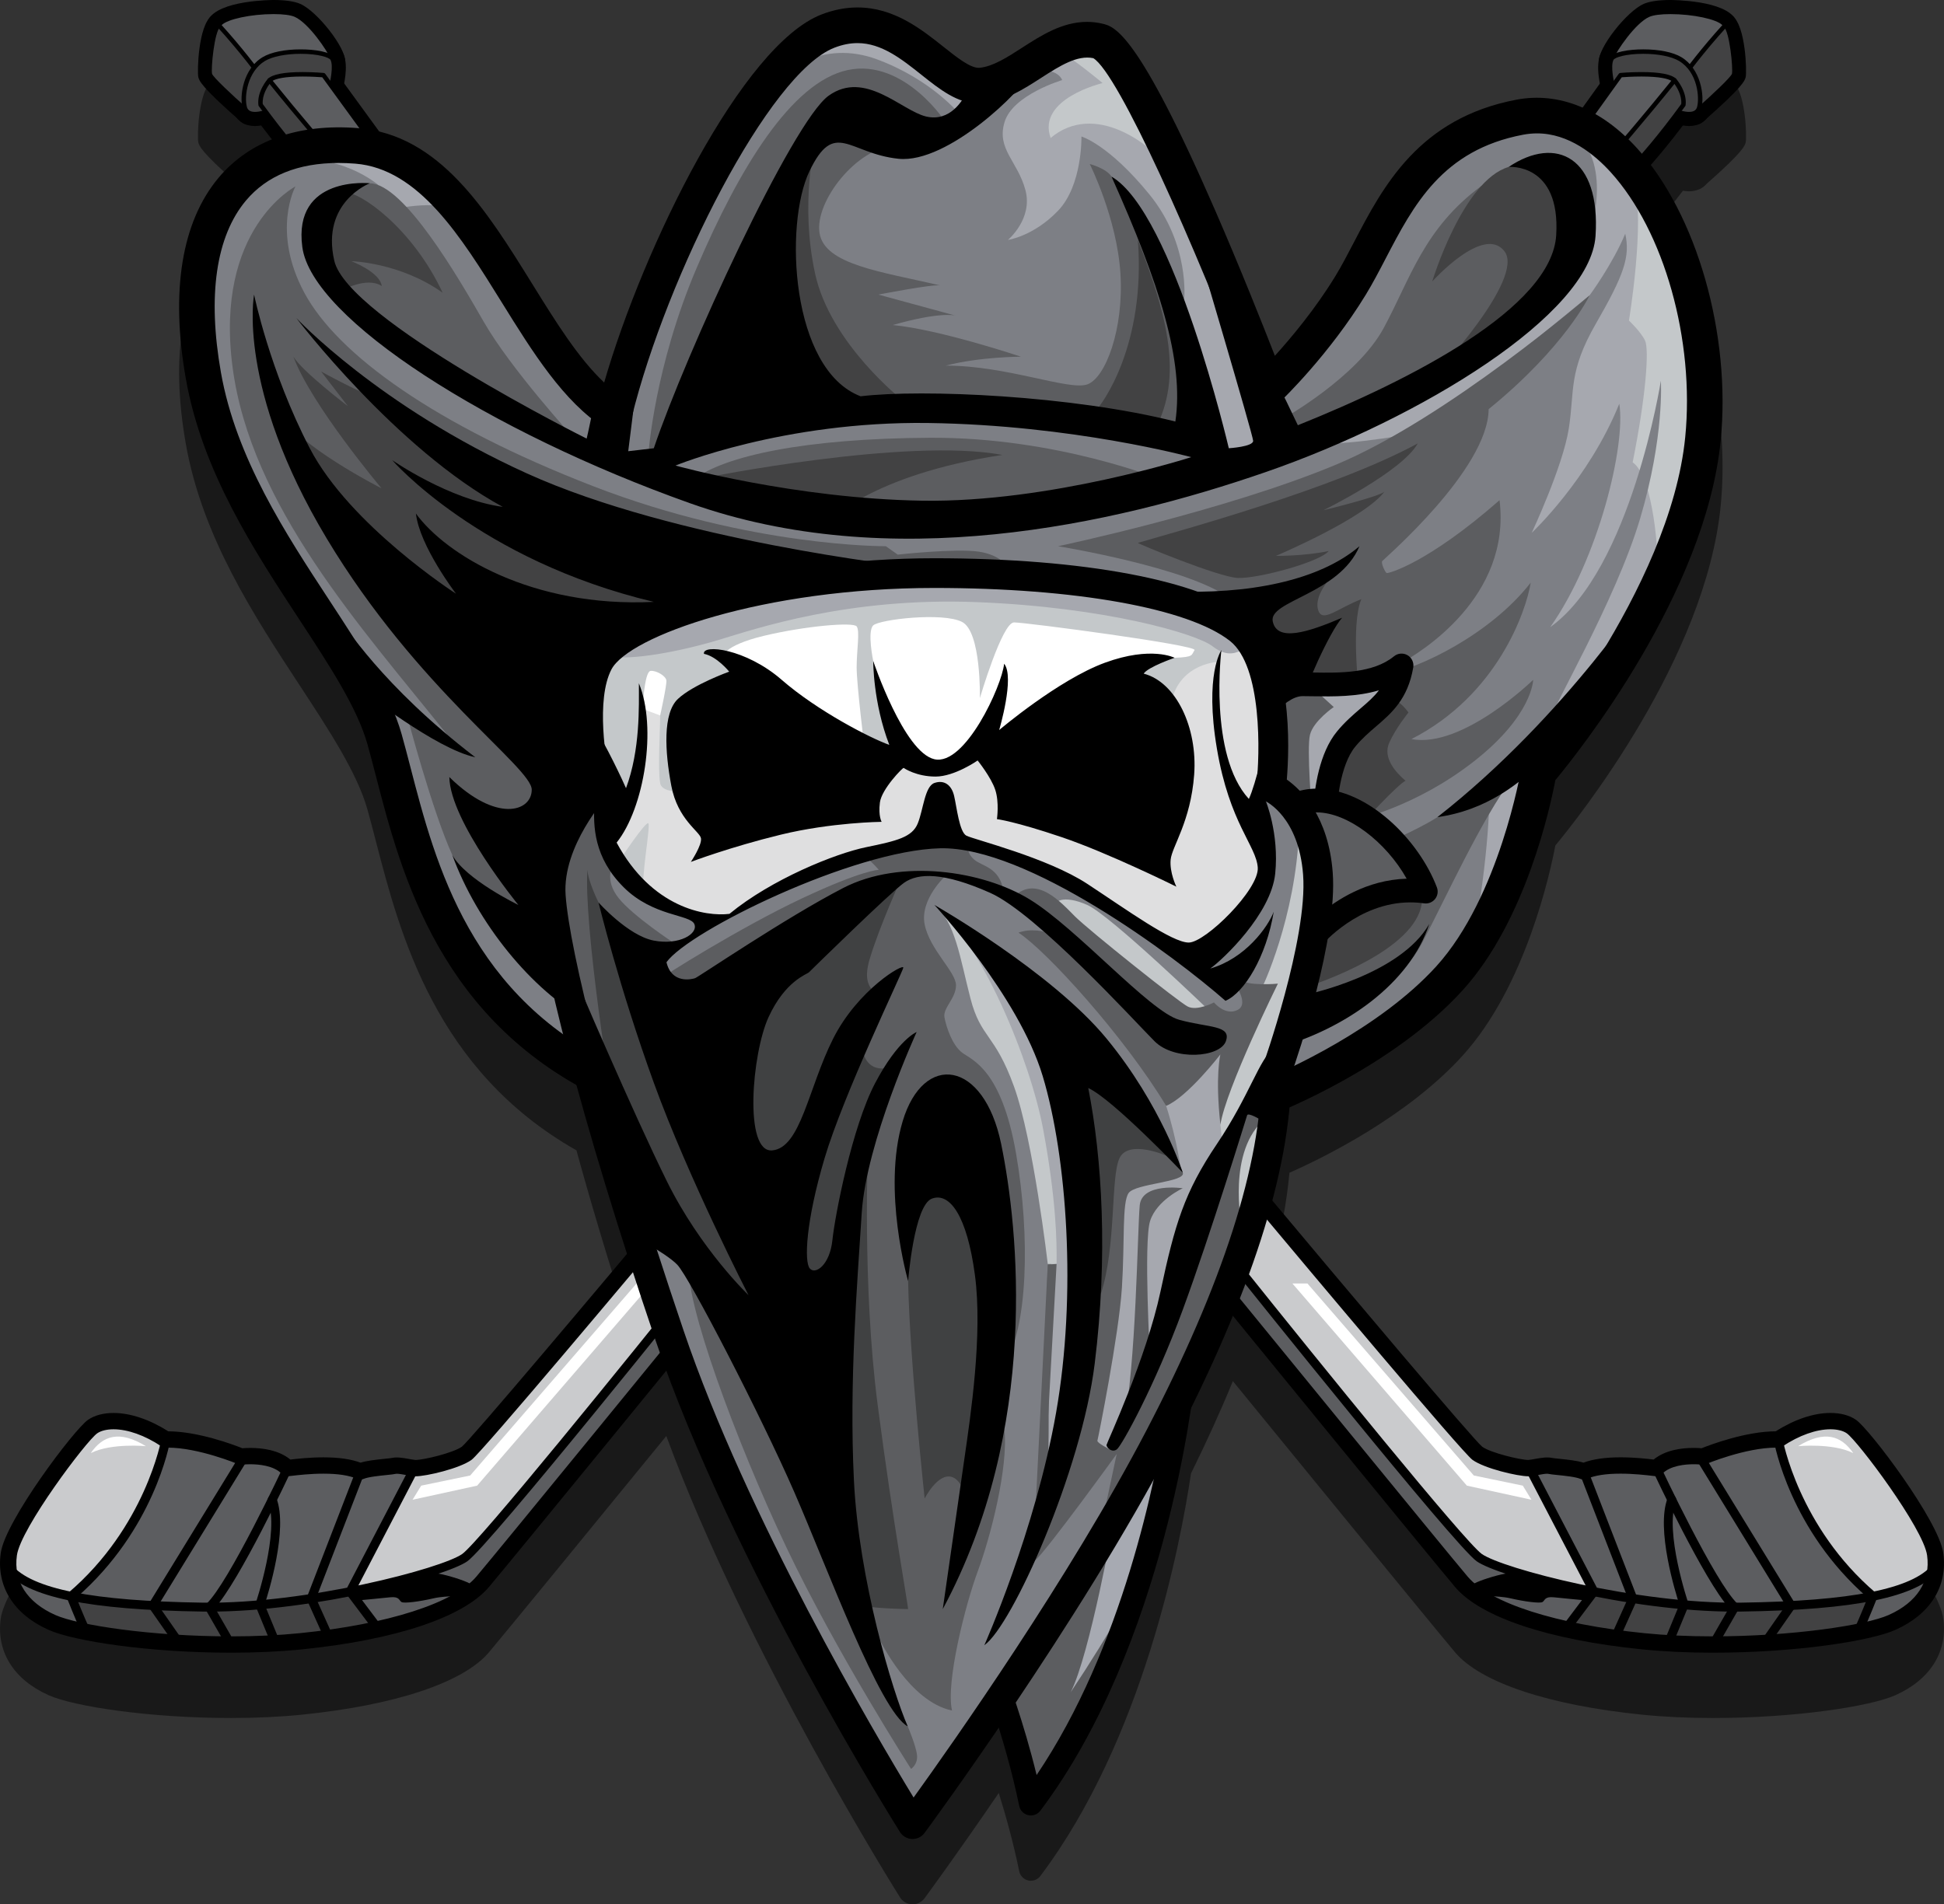 <?xml version="1.0" encoding="utf-8"?>
<!-- Generator: Adobe Illustrator 16.0.0, SVG Export Plug-In . SVG Version: 6.00 Build 0)  -->
<!DOCTYPE svg PUBLIC "-//W3C//DTD SVG 1.1//EN" "http://www.w3.org/Graphics/SVG/1.1/DTD/svg11.dtd">
<svg version="1.1" xmlns="http://www.w3.org/2000/svg" xmlns:xlink="http://www.w3.org/1999/xlink" x="0px" y="0px"
	 width="327.33px" height="320.708px" viewBox="0 0 327.33 320.708" enable-background="new 0 0 327.33 320.708"
	 xml:space="preserve">
<rect x="0" y="0" width="327.33" height="320.708" fill="#333333" stroke="none"/>
<g id="_x3C_Layer_x3E__copy" opacity="0.5">
	<path d="M319.136,285.494c-4.23,1.887-16.877,3.837-30.718,3.837c-0.001,0-0.001,0-0.002,0c-4.225,0-8.228-0.188-11.897-0.559
		c-15.707-1.586-27.186-5.405-31.491-10.479c-3.224-3.795-30.129-36.742-37.439-45.696c-2.033,4.967-4.386,10.151-7.046,15.538
		c-1.79,12-8.05,44.802-25.369,67.806c-0.383,0.508-0.978,0.797-1.598,0.797c-0.146,0-0.293-0.016-0.439-0.049
		c-0.767-0.173-1.361-0.778-1.52-1.549c-0.983-4.787-2.266-9.391-3.447-13.184c-7.152,10.485-12.386,17.583-12.501,17.739
		c-0.473,0.638-1.219,1.013-2.01,1.013c-0.031,0-0.062-0.001-0.092-0.002c-0.824-0.03-1.581-0.466-2.021-1.163
		c-0.27-0.427-25.911-41.217-39.352-77.702c-10.806,13.229-27.401,33.523-29.889,36.452c-4.306,5.073-15.784,8.893-31.493,10.479
		c-3.67,0.371-7.673,0.559-11.897,0.559c-13.842,0-26.489-1.95-30.718-3.837c-5.909-2.636-8.851-7.354-8.072-12.945
		c0.756-5.428,12.376-20.845,14.709-22.444c1.095-0.751,2.576-1.147,4.284-1.147c2.828,0,6.084,1.095,9.209,3.09
		c5.07,0.018,11.021,2.265,12.488,2.852c0.304-0.025,0.771-0.054,1.335-0.054c2.04,0,4.784,0.354,6.74,1.958
		c1.163-0.135,3.264-0.373,5.573-0.373c2.558,0,4.654,0.302,6.244,0.898c1.061-0.326,2.49-0.492,4.088-0.654
		c0.508-0.052,1.083-0.11,1.258-0.15c0.737-0.17,1.757-0.014,2.718,0.161c0.396,0.072,0.797,0.146,1.172,0.187c0,0,0.001,0,0.001,0
		c1.41,0,6.397-1.198,7.838-2.245c1.281-1.063,15.236-17.521,27.791-32.461c-3.419-10.654-6.251-20.189-8.511-28.436
		c-23.768-13.47-29.737-36.49-33.773-52.063c-0.496-1.912-0.963-3.718-1.434-5.385c-1.724-6.107-6.436-13.294-11.425-20.904
		c-7.68-11.714-16.384-24.992-19.142-40.618c-2.599-14.729-0.689-26.427,5.524-33.833c2.404-2.865,5.435-5.02,8.977-6.444
		c-0.572-0.722-1.179-1.502-1.825-2.356c-0.344,0.056-0.691,0.095-1.037,0.095c-0.61,0-1.162-0.116-1.651-0.318
		c-0.034-0.012-0.067-0.025-0.1-0.038c-0.056-0.025-0.11-0.051-0.165-0.079c-0.064-0.033-0.126-0.069-0.187-0.11
		c-0.316-0.187-0.593-0.419-0.828-0.695c-6.253-5.504-6.482-6.463-6.61-7.036c-0.185-0.832-0.022-7.815,1.929-9.972
		C37.485,11.043,45.712,11,46.076,11c1.975,0,3.481,0.22,4.479,0.654c2.681,1.167,7.014,6.567,7.504,9.149
		c0.324,1.306,0.14,2.965-0.108,4.241l5.867,8.058c0.011,0.015,0.017,0.032,0.027,0.047c11.592,2.813,18.792,14.411,25.772,25.664
		c3.979,6.415,7.782,12.544,12.112,16.609c6.65-22.991,23.253-56.823,36.597-61.983c2.027-0.784,4.066-1.181,6.06-1.181
		c6.147,0,10.765,3.674,14.477,6.625c2.188,1.742,4.453,3.543,5.922,3.542c0.056,0,0.11-0.002,0.166-0.008
		c2.252-0.22,4.631-1.753,7.148-3.376c3.166-2.041,6.755-4.354,10.93-4.354c0.858,0,1.72,0.099,2.559,0.294
		c2.079,0.483,5.95,1.383,19.087,31.601c4.128,9.495,7.899,18.981,9.988,24.337c2.744-3.022,6.792-7.853,10.185-13.412
		c1.064-1.746,2.079-3.691,3.152-5.751c4.842-9.289,10.867-20.849,27.351-23.967c3.749-0.709,7.514-0.229,11.12,1.346l2.916-4.063
		c-0.246-1.257-0.435-2.897-0.131-4.203c0.43-2.555,4.819-8.04,7.521-9.217c0.996-0.434,2.503-0.654,4.479-0.654
		c0.363,0,8.594,0.043,10.761,2.975c1.95,2.159,2.113,9.139,1.928,9.971c-0.128,0.572-0.356,1.532-6.604,7.031
		c-0.238,0.28-0.519,0.516-0.839,0.705c-0.058,0.038-0.116,0.072-0.178,0.104c-0.056,0.029-0.113,0.056-0.172,0.083
		c-0.031,0.013-0.063,0.025-0.095,0.036c-0.49,0.203-1.042,0.318-1.652,0.318c-0.346,0-0.692-0.039-1.036-0.095
		c-2.373,3.136-4.291,5.393-5.416,6.667c8.615,11.472,13.403,29.925,11.775,46.407c-2.54,25.726-24.053,52.63-27.84,57.189
		c-0.807,4.286-4.928,23.604-15.589,35.365c-9.355,10.317-23.512,17.244-29.184,19.752c-0.441,4.854-1.406,10.083-2.89,15.674
		c13.727,16.404,33.776,40.162,35.349,41.465c1.418,1.028,6.406,2.228,7.771,2.228c0.418-0.041,0.819-0.115,1.216-0.188
		c0.962-0.175,1.979-0.331,2.719-0.161c0.175,0.04,0.75,0.099,1.257,0.15c1.598,0.162,3.027,0.328,4.089,0.654
		c1.59-0.597,3.686-0.898,6.243-0.898c2.31,0,4.41,0.238,5.573,0.373c1.956-1.604,4.7-1.958,6.739-1.958
		c0.565,0,1.032,0.028,1.336,0.054c1.468-0.587,7.418-2.834,12.488-2.852c3.125-1.995,6.381-3.09,9.209-3.09
		c1.707,0,3.188,0.396,4.283,1.147c2.333,1.6,13.954,17.017,14.71,22.444C327.985,278.14,325.043,282.858,319.136,285.494z"/>
</g>
<g id="_x3C_Layer_x3E__copy_2">
	<g>
		<path fill="#5C5D60" d="M1.485,261.738c0.688-4.938,11.938-20,14.125-21.5s6.938-1.375,12.313,2.188
			C33.485,242.3,40.61,245.3,40.61,245.3s5.25-0.688,7.813,1.938c1.313-0.125,8.375-1.188,12.25,0.563
			c1.438-0.625,4.875-0.75,5.688-0.938s2.25,0.25,3.438,0.375s6.958-1.168,8.792-2.5c1.834-1.334,36.574-42.875,36.574-42.875
			l7.092,11l-1.75,5.625c0,0-35.5,43.5-39.25,47.916c-3.75,4.418-14.083,8.334-30.583,10c-16.5,1.668-36.5-0.75-41.917-3.166
			C3.339,270.822,0.797,266.675,1.485,261.738z"/>
	</g>
	<g>
		<path fill="#424243" d="M25.357,270.365c4.065,0.498,16.383,0.326,22.375-0.525s11.219-1.793,11.219-1.793
			s0.749,0.293,0.604,0.451c-0.146,0.156,3.641,4.045,3.529,5.041s-5.036,1.949-11.661,2.449s-18.232,1.23-19.75,0.969
			s-14.786-1.686-14.786-1.686l-1.089,0.217c0,0-1.163-0.217-2.081-2.402s-1.475-4.197-1.475-4.197S21.291,269.867,25.357,270.365z"
			/>
	</g>
	<g>
		<path fill="#CACBCD" d="M59.694,266.623c0.379-0.727,9.681-18.574,9.681-18.574l5.149-1.67c0.354-0.096,2.5-0.832,3.586-1.662
			c1.086-0.828,34.813-40.176,35.044-40.453c0.23-0.275,2.456,0.85,2.456,0.85l3.854,7.666c0,0-1.605,2.008-2.069,2.588
			c-0.464,0.578-13.642,16.904-17.556,21.711c-3.914,4.809-19.77,23.48-20.167,24.316s-5.004,2.553-8.25,3.928
			s-11.437,2.791-11.521,2.535C59.818,267.599,59.315,267.349,59.694,266.623z"/>
	</g>
	<g>
		<path fill="#CACBCD" d="M1.758,260.621c0.07-2.32,4.539-9.383,6.352-11.664l3.75-4.52c1.063-2.137,3.307-3.938,5.594-4.512
			s4.016-0.406,4.983-0.1c0.969,0.307,2.392,0.943,2.642,1.225s3.093,0.23,2.063,3.875s-3.492,8.904-7.121,15.092
			c-3.629,6.189-6.282,8.85-8.785,8.439c-2.503-0.412-6.984-2.547-8.188-3.25S1.688,262.941,1.758,260.621z"/>
	</g>
	<g>
		<path d="M35.283,271.412c-0.376,0-0.75-0.003-1.122-0.008c-19.326-0.277-29.615-2.417-33.363-6.938
			c-0.265-0.318-0.22-0.791,0.099-1.056s0.792-0.22,1.056,0.099c3.396,4.096,13.638,6.128,32.23,6.395
			c17.475,0.234,40.181-5.758,43.642-8.195c2.831-1.995,27.526-32.476,40.188-48.314c0.26-0.321,0.73-0.376,1.054-0.117
			c0.324,0.259,0.376,0.73,0.118,1.055c-1.5,1.876-36.786,45.988-40.497,48.604C75.088,265.47,53.158,271.412,35.283,271.412z"/>
	</g>
	<g>
		<path d="M38.914,278.331c-13.842,0-26.489-1.95-30.718-3.837c-5.909-2.636-8.851-7.354-8.072-12.945
			c0.756-5.428,12.376-20.845,14.709-22.444c1.095-0.751,2.576-1.147,4.284-1.147c2.828,0,6.084,1.095,9.209,3.09
			c5.07,0.018,11.021,2.265,12.488,2.852c0.304-0.025,0.771-0.054,1.335-0.054c2.04,0,4.784,0.354,6.74,1.958
			c1.163-0.135,3.264-0.373,5.573-0.373c2.558,0,4.654,0.302,6.244,0.898c1.061-0.326,2.49-0.492,4.088-0.654
			c0.508-0.052,1.083-0.11,1.258-0.15c0.737-0.17,1.757-0.014,2.718,0.161c0.396,0.072,0.797,0.146,1.172,0.187c0,0,0.001,0,0.001,0
			c1.41,0,6.397-1.198,7.838-2.245c1.586-1.316,22.598-26.227,36.328-42.645c0.281-0.335,0.708-0.516,1.14-0.49
			c0.437,0.026,0.834,0.26,1.071,0.627l7.092,11c0.221,0.343,0.278,0.765,0.157,1.153l-1.75,5.625
			c-0.052,0.168-0.136,0.325-0.248,0.461c-0.355,0.436-35.552,43.562-39.268,47.937c-4.306,5.073-15.784,8.893-31.493,10.479
			C47.14,278.143,43.138,278.331,38.914,278.331z M19.116,240.707c-1.133,0-2.103,0.236-2.728,0.665
			c-1.853,1.271-12.906,15.999-13.541,20.556c-0.606,4.353,1.691,7.924,6.469,10.055c3.881,1.73,16.3,3.599,29.598,3.599
			c4.132,0,8.042-0.183,11.621-0.545c14.787-1.493,25.879-5.053,29.673-9.521c3.566-4.2,36.402-44.427,39.064-47.689l1.48-4.757
			l-5.731-8.891c-7.82,9.344-33.852,40.385-35.622,41.673c-2.011,1.46-7.618,2.771-9.413,2.771c-0.126,0-0.237-0.007-0.332-0.017
			c-0.44-0.046-0.912-0.131-1.378-0.216c-0.533-0.097-1.083-0.197-1.444-0.197c-0.114,0-0.16,0.01-0.162,0.011
			c-0.327,0.075-0.796,0.125-1.598,0.207c-1.147,0.116-3.067,0.312-3.85,0.651c-0.355,0.155-0.761,0.151-1.114-0.008
			c-1.284-0.58-3.184-0.874-5.646-0.874c-2.195,0-4.23,0.236-5.324,0.362c-0.249,0.029-0.447,0.052-0.584,0.065
			c-0.412,0.034-0.824-0.111-1.114-0.408c-1.363-1.396-3.899-1.604-5.29-1.604c-0.804,0-1.357,0.069-1.362,0.069
			c-0.238,0.032-0.486-0.001-0.709-0.096c-0.066-0.028-6.653-2.771-11.812-2.771l-0.312,0.004c-0.28,0.003-0.556-0.073-0.791-0.229
			C24.375,241.724,21.517,240.707,19.116,240.707z"/>
	</g>
	<g>
		<path d="M36.839,4.258c1.142-0.896,7.25,2.646,7.541,3.604c0.292,0.958,1.167,4.588,1.167,4.648l-3.619,6.505
			c0,0-6.38-5.566-6.589-6.505C35.13,11.571,35.697,5.155,36.839,4.258z"/>
		<path d="M41.928,21.017c-0.479,0-0.948-0.173-1.315-0.493c-6.875-5.998-7.095-6.987-7.226-7.579
			c-0.194-0.872-0.011-8.512,2.218-10.26c0.482-0.379,1.082-0.571,1.781-0.571c2.186,0,8.268,3.058,8.908,5.168
			c0.012,0.039,1.253,4.635,1.253,5.229c0,0.34-0.087,0.675-0.252,0.972l-3.619,6.505c-0.293,0.527-0.809,0.894-1.403,0.998
			C42.158,21.007,42.042,21.017,41.928,21.017z M37.292,11.876c0.581,0.711,2.285,2.343,4.102,3.988l2.032-3.652
			c-0.227-0.944-0.637-2.613-0.868-3.451c-0.783-0.715-3.196-2.062-4.528-2.502C37.61,7.705,37.275,10.721,37.292,11.876z"/>
	</g>
	<g>
		<path d="M49.755,2.488c2.584,1.125,6.412,6.738,6.354,7.738l-12.063,2.803c0,0-3.25-4.458-7.208-8.771
			C37.88,2.279,47.172,1.363,49.755,2.488z"/>
		<path d="M44.047,15.029c-0.63,0-1.234-0.298-1.616-0.822c-0.032-0.043-3.235-4.423-7.065-8.597
			c-0.571-0.623-0.689-1.536-0.296-2.284C36.799,0.038,45.698,0,46.076,0c1.975,0,3.481,0.22,4.479,0.654
			c2.883,1.255,7.684,7.412,7.552,9.687c-0.051,0.886-0.68,1.632-1.544,1.833L44.5,14.978C44.35,15.012,44.198,15.029,44.047,15.029
			z M39.968,4.759c2.144,2.463,3.925,4.745,4.898,6.026l8.347-1.94c-1.138-1.696-3.036-3.992-4.257-4.524
			C48.616,4.173,47.657,4,46.076,4C43.679,4,41.413,4.358,39.968,4.759z"/>
	</g>
	<g>
		<path d="M44.422,9.946c3.208-1.917,10.917-1.417,11.583,0c0.667,1.417-0.291,4.917-0.375,5.208l-10.041,3.417
			c-1.291,0.542-3.875,1.333-4.375-0.458C40.714,16.321,41.214,11.863,44.422,9.946z"/>
		<path d="M42.927,21.221c-1.83,0-3.19-0.961-3.639-2.571c-0.779-2.791,0.236-8.107,4.108-10.421c2.243-1.34,5.494-1.54,7.232-1.54
			c2.763,0,6.252,0.417,7.187,2.406c0.945,2.008,0.038,5.569-0.263,6.613c-0.181,0.628-0.658,1.129-1.278,1.34l-9.978,3.395
			C45.421,20.804,44.147,21.221,42.927,21.221z M50.628,10.689c-2.19,0-4.175,0.373-5.18,0.974
			c-2.039,1.218-2.547,4.161-2.376,5.553c0.444-0.034,1.081-0.211,1.744-0.489c0.042-0.018,0.085-0.034,0.129-0.049l9.008-3.065
			c0.205-0.964,0.317-1.936,0.287-2.493C53.666,10.932,52.425,10.689,50.628,10.689z"/>
	</g>
	<g>
		<path d="M45.38,13.529l9.084,5.667c0,0,2.541,5.417,2.583,5.583s-5.125,2.841-5.125,2.841s-3.417-3.591-8.042-9.966
			C43.63,15.488,45.38,13.529,45.38,13.529z"/>
		<path d="M51.923,29.621c-0.535,0-1.063-0.214-1.449-0.622c-0.144-0.15-3.563-3.761-8.212-10.17
			c-0.202-0.278-0.329-0.604-0.368-0.945c-0.343-2.973,1.755-5.418,1.996-5.687c0.648-0.726,1.724-0.878,2.55-0.364l9.084,5.667
			c0.327,0.204,0.588,0.498,0.752,0.848c2.623,5.591,2.652,5.708,2.712,5.943c0.429,1.703,0.058,1.896-6.145,5.106
			C52.551,29.547,52.235,29.621,51.923,29.621z M45.87,16.988c2.862,3.908,5.229,6.704,6.497,8.143
			c0.77-0.406,1.521-0.808,2.127-1.14c-0.435-0.939-1.019-2.191-1.59-3.411l-6.863-4.281C45.959,16.523,45.896,16.757,45.87,16.988z
			"/>
	</g>
	<g>
		<path d="M54.464,12.654l7.736,10.625l-5.779,3.458c0,0-6.125-7.083-11.041-13.208C46.964,11.988,54.464,12.654,54.464,12.654z"/>
		<path d="M56.422,28.738c-0.565,0-1.122-0.239-1.514-0.692c-0.062-0.071-6.206-7.182-11.088-13.265
			c-0.646-0.804-0.574-1.966,0.165-2.685c0.758-0.738,2.237-1.585,6.979-1.585c1.954,0,3.608,0.145,3.678,0.151
			c0.575,0.051,1.1,0.348,1.439,0.815l7.736,10.625c0.331,0.454,0.455,1.026,0.343,1.577c-0.112,0.55-0.451,1.028-0.933,1.317
			l-5.779,3.458C57.129,28.645,56.774,28.738,56.422,28.738z M48.817,14.592c3.123,3.818,6.377,7.643,8.023,9.564l2.455-1.469
			l-5.899-8.103c-0.616-0.036-1.492-0.074-2.432-0.074C50.087,14.511,49.382,14.543,48.817,14.592z"/>
	</g>
	<g>
		<path fill="#424243" d="M36.839,4.258c1.142-0.896,7.25,2.646,7.541,3.604c0.292,0.958,1.167,4.588,1.167,4.648l-3.619,6.505
			c0,0-6.38-5.566-6.589-6.505C35.13,11.571,35.697,5.155,36.839,4.258z"/>
		<path d="M41.928,19.392c-0.09,0-0.178-0.032-0.247-0.092c-1.519-1.325-6.49-5.724-6.708-6.707
			c-0.194-0.872,0.297-7.58,1.635-8.629c0.189-0.149,0.451-0.224,0.778-0.224c1.997,0,7.022,2.925,7.353,4.015
			c0.199,0.653,1.183,4.563,1.183,4.757c0,0.064-0.016,0.126-0.047,0.182l-3.619,6.505c-0.055,0.099-0.152,0.168-0.263,0.188
			C41.971,19.39,41.95,19.392,41.928,19.392z M37.386,4.489c-0.217,0-0.296,0.049-0.315,0.064c-0.97,0.761-1.567,6.967-1.365,7.876
			c0.164,0.54,3.18,3.416,6.121,5.999l3.33-5.986c-0.122-0.513-0.869-3.599-1.135-4.471C43.779,7.321,39.221,4.489,37.386,4.489z"/>
	</g>
	<g>
		<path fill="#5C5D60" d="M49.755,2.488c2.584,1.125,6.412,6.738,6.354,7.738l-12.063,2.803c0,0-3.25-4.458-7.208-8.771
			C37.88,2.279,47.172,1.363,49.755,2.488z"/>
		<path d="M44.047,13.404c-0.118,0-0.231-0.056-0.303-0.154c-0.032-0.044-3.284-4.492-7.181-8.738
			c-0.107-0.117-0.129-0.288-0.056-0.428c0.892-1.696,6.132-2.459,9.568-2.459c1.203,0,2.844,0.09,3.83,0.519
			c2.697,1.174,6.647,6.911,6.579,8.104c-0.01,0.166-0.127,0.306-0.29,0.344l-12.063,2.803
			C44.104,13.401,44.076,13.404,44.047,13.404z M37.322,4.23c3.366,3.694,6.213,7.478,6.881,8.378l11.47-2.666
			c-0.488-1.306-3.71-6.085-6.067-7.111c-0.676-0.294-1.93-0.457-3.53-0.457C42.24,2.375,38.273,3.236,37.322,4.23z"/>
	</g>
	<g>
		<path fill="#424243" d="M44.422,9.946c3.208-1.917,10.917-1.417,11.583,0c0.667,1.417-0.291,4.917-0.375,5.208l-10.041,3.417
			c-1.291,0.542-3.875,1.333-4.375-0.458C40.714,16.321,41.214,11.863,44.422,9.946z"/>
		<path d="M42.927,19.596c-1.396,0-1.898-0.752-2.074-1.383c-0.564-2.021,0.082-6.621,3.377-8.589
			c1.394-0.833,3.726-1.31,6.398-1.31c2.317,0,5.205,0.385,5.716,1.472c0.75,1.593-0.309,5.314-0.354,5.472
			c-0.034,0.118-0.124,0.211-0.24,0.251L45.71,18.926C45.129,19.17,43.96,19.596,42.927,19.596z M50.628,9.064
			c-2.504,0-4.752,0.45-6.014,1.204c-2.926,1.749-3.534,5.971-3.039,7.745c0.1,0.358,0.349,0.834,1.352,0.834
			c0.902,0,1.964-0.389,2.517-0.621l9.878-3.362c0.304-1.128,0.837-3.709,0.344-4.758C55.46,9.668,53.596,9.064,50.628,9.064z"/>
	</g>
	<g>
		<path fill="#424243" d="M45.38,13.529l9.084,5.667c0,0,2.541,5.417,2.583,5.583s-5.125,2.841-5.125,2.841
			s-3.417-3.591-8.042-9.966C43.63,15.488,45.38,13.529,45.38,13.529z"/>
		<path d="M51.922,27.996c-0.1,0-0.199-0.04-0.271-0.117c-0.035-0.036-3.487-3.682-8.074-10.004
			c-0.038-0.052-0.062-0.113-0.069-0.177c-0.266-2.307,1.517-4.333,1.593-4.418c0.122-0.137,0.324-0.166,0.478-0.068l9.084,5.667
			c0.062,0.039,0.11,0.094,0.141,0.159c1.696,3.616,2.574,5.517,2.607,5.651c0.09,0.358,0.114,0.455-5.316,3.266
			C52.04,27.982,51.981,27.996,51.922,27.996z M44.243,17.516c3.915,5.388,6.982,8.796,7.76,9.641
			c1.916-0.995,3.962-2.095,4.59-2.493c-0.344-0.764-1.561-3.373-2.421-5.208l-8.708-5.432
			C45.046,14.579,44.114,16.002,44.243,17.516z"/>
	</g>
	<g>
		<path fill="#5C5D60" d="M54.464,12.654l7.736,10.625l-5.779,3.458c0,0-6.125-7.083-11.041-13.208
			C46.964,11.988,54.464,12.654,54.464,12.654z"/>
		<path d="M56.421,27.113c-0.106,0-0.21-0.045-0.284-0.13c-0.061-0.071-6.186-7.159-11.05-13.219
			c-0.121-0.151-0.107-0.369,0.031-0.503c0.767-0.747,2.733-1.125,5.845-1.125c1.882,0,3.518,0.144,3.534,0.145
			c0.108,0.01,0.206,0.065,0.27,0.153l7.736,10.625c0.062,0.085,0.085,0.192,0.064,0.295c-0.021,0.104-0.085,0.193-0.175,0.247
			l-5.779,3.458C56.554,27.095,56.487,27.113,56.421,27.113z M45.917,13.598c4.307,5.351,9.495,11.393,10.583,12.656l5.156-3.085
			l-7.393-10.154c-0.459-0.036-1.799-0.128-3.299-0.128C47.83,12.886,46.489,13.271,45.917,13.598z"/>
	</g>
	<g>
		<path d="M14.256,275.072c-0.287,0-0.56-0.165-0.685-0.443c-0.011-0.024-1.105-2.47-2.301-5.521
			c-0.117-0.298-0.032-0.637,0.212-0.845c13.003-11.082,15.676-25.816,15.701-25.964c0.07-0.409,0.459-0.682,0.866-0.612
			c0.408,0.07,0.682,0.458,0.612,0.866c-0.106,0.617-2.72,15.104-15.8,26.502c1.104,2.781,2.068,4.938,2.079,4.961
			c0.169,0.378,0,0.821-0.378,0.991C14.462,275.051,14.358,275.072,14.256,275.072z"/>
	</g>
	<g>
		<path d="M30.155,277.445c-0.237,0-0.47-0.111-0.616-0.32l-4.403-6.309c-0.17-0.245-0.18-0.567-0.024-0.822l15.416-25.137
			c0.216-0.354,0.679-0.464,1.031-0.247c0.353,0.217,0.464,0.679,0.247,1.032L26.647,270.36l4.123,5.905
			c0.237,0.34,0.154,0.808-0.186,1.045C30.453,277.401,30.304,277.445,30.155,277.445z"/>
	</g>
	<g>
		<path d="M38.506,277.07c-0.26,0-0.512-0.135-0.651-0.376l-3.25-5.658c-0.173-0.303-0.116-0.685,0.138-0.922
			c3.768-3.521,12.908-22.998,13-23.194c0.175-0.373,0.622-0.536,0.997-0.361c0.375,0.176,0.537,0.622,0.361,0.998
			c-0.367,0.784-8.759,18.662-12.913,23.224l2.967,5.166c0.206,0.359,0.083,0.818-0.277,1.024
			C38.761,277.038,38.633,277.07,38.506,277.07z"/>
	</g>
	<g>
		<path d="M46.256,277.07c-0.295,0-0.575-0.175-0.694-0.464l-2.498-6.063c-0.069-0.168-0.075-0.355-0.017-0.527
			c0.041-0.12,4.059-12.073,2.094-17.175c-0.149-0.387,0.043-0.82,0.43-0.97c0.385-0.149,0.82,0.044,0.969,0.431
			c2.009,5.216-1.364,16.033-1.984,17.927l2.392,5.805c0.158,0.384-0.024,0.821-0.408,0.979
			C46.448,277.052,46.351,277.07,46.256,277.07z"/>
	</g>
	<g>
		<path d="M55.006,275.738c-0.286,0-0.56-0.165-0.685-0.442l-2.603-5.791c-0.082-0.183-0.088-0.391-0.016-0.578l8.27-21.396
			c0.15-0.386,0.586-0.579,0.97-0.429c0.386,0.149,0.579,0.583,0.429,0.97l-8.157,21.104l2.474,5.505
			c0.17,0.378,0.001,0.822-0.376,0.992C55.213,275.716,55.108,275.738,55.006,275.738z"/>
	</g>
	<g>
		<path d="M63.422,274.738c-0.228,0-0.452-0.104-0.6-0.299l-4.471-5.941c-0.174-0.231-0.2-0.542-0.066-0.798l10.847-20.809
			c0.192-0.368,0.646-0.509,1.012-0.318c0.367,0.191,0.51,0.645,0.318,1.012l-10.628,20.389l4.186,5.563
			c0.249,0.331,0.183,0.802-0.148,1.051C63.737,274.689,63.579,274.738,63.422,274.738z"/>
	</g>
	<g>
		<path d="M59.986,268.113c0.389-0.354,8.493-2.232,10.305-2.771c1.813-0.541,2.819-0.586,5.007,0
			c2.188,0.584,3.912,1.271,4.144,1.584s0.231,0.313,0.231,0.313l-0.231,0.875c-1.332,0.936-4.019,0.5-6.456,1.063
			s-4.938,0.875-5.375,0.625s-0.313-0.975-1.938-0.801c-1.625,0.176-5,0.488-5,0.488S59.597,268.466,59.986,268.113z"/>
	</g>
	<g>
		<path fill="#FFFFFF" d="M24.568,243.55c0,0-5.821-0.563-9.285,1.166C17.296,241.8,20.068,240.8,24.568,243.55z"/>
	</g>
	<g>
		<polygon fill="#FFFFFF" points="79.171,248.488 107.183,216.154 109.713,216.154 80.339,250.197 69.464,252.572 70.921,250.197 		
			"/>
	</g>
	<g>
		<path fill="#5C5D60" d="M325.845,261.738c-0.688-4.938-11.938-20-14.125-21.5s-6.938-1.375-12.313,2.188
			c-5.563-0.125-12.688,2.875-12.688,2.875s-5.25-0.688-7.813,1.938c-1.313-0.125-8.375-1.188-12.25,0.563
			c-1.438-0.625-4.875-0.75-5.688-0.938s-2.25,0.25-3.438,0.375s-6.957-1.168-8.791-2.5c-1.834-1.334-36.574-42.875-36.574-42.875
			l-7.092,11l1.75,5.625c0,0,35.5,43.5,39.25,47.916c3.75,4.418,14.082,8.334,30.582,10c16.5,1.668,36.5-0.75,41.918-3.166
			C323.991,270.822,326.532,266.675,325.845,261.738z"/>
	</g>
	<g>
		<path fill="#424243" d="M301.974,270.365c-4.066,0.498-16.383,0.326-22.375-0.525s-11.219-1.793-11.219-1.793
			s-0.75,0.293-0.604,0.451c0.145,0.156-3.641,4.045-3.529,5.041s5.035,1.949,11.66,2.449s18.232,1.23,19.75,0.969
			s14.787-1.686,14.787-1.686l1.088,0.217c0,0,1.164-0.217,2.082-2.402s1.475-4.197,1.475-4.197S306.04,269.867,301.974,270.365z"/>
	</g>
	<g>
		<path fill="#CACBCD" d="M267.636,266.623c-0.379-0.727-9.68-18.574-9.68-18.574l-5.15-1.67c-0.354-0.096-2.5-0.832-3.586-1.662
			c-1.086-0.828-34.813-40.176-35.043-40.453c-0.23-0.275-2.457,0.85-2.457,0.85l-3.854,7.666c0,0,1.605,2.008,2.068,2.588
			c0.465,0.578,13.643,16.904,17.557,21.711c3.914,4.809,19.77,23.48,20.166,24.316c0.398,0.836,5.004,2.553,8.25,3.928
			s11.438,2.791,11.521,2.535C267.513,267.599,268.015,267.349,267.636,266.623z"/>
	</g>
	<g>
		<path fill="#CACBCD" d="M325.571,260.621c-0.07-2.32-4.539-9.383-6.352-11.664l-3.75-4.52c-1.063-2.137-3.307-3.938-5.594-4.512
			s-4.016-0.406-4.982-0.1c-0.969,0.307-2.393,0.943-2.643,1.225s-3.092,0.23-2.063,3.875c1.031,3.645,3.492,8.904,7.121,15.092
			c3.629,6.189,6.283,8.85,8.785,8.439c2.504-0.412,6.984-2.547,8.188-3.25S325.642,262.941,325.571,260.621z"/>
	</g>
	<g>
		<path d="M292.048,271.412c-17.875,0-39.805-5.941-43.404-8.477c-3.711-2.615-38.998-46.728-40.498-48.604
			c-0.259-0.324-0.206-0.796,0.117-1.055c0.323-0.257,0.795-0.206,1.055,0.117c12.663,15.839,37.359,46.319,40.189,48.314
			c3.46,2.438,26.177,8.438,43.642,8.195c18.593-0.267,28.834-2.299,32.23-6.395c0.265-0.32,0.737-0.363,1.056-0.099
			c0.319,0.265,0.363,0.737,0.099,1.056c-3.748,4.521-14.038,6.66-33.363,6.938C292.798,271.409,292.424,271.412,292.048,271.412z"
			/>
	</g>
	<g>
		<path d="M288.418,278.331c-0.001,0-0.001,0-0.002,0c-4.225,0-8.228-0.188-11.897-0.559c-15.707-1.586-27.186-5.405-31.491-10.479
			c-3.716-4.375-38.912-47.501-39.268-47.937c-0.111-0.136-0.195-0.293-0.247-0.461l-1.75-5.625
			c-0.121-0.389-0.063-0.811,0.157-1.153l7.092-11c0.236-0.367,0.634-0.601,1.07-0.627c0.438-0.028,0.859,0.155,1.14,0.49
			c13.73,16.418,34.741,41.328,36.352,42.663c1.418,1.028,6.406,2.228,7.771,2.228c0.418-0.041,0.819-0.115,1.216-0.188
			c0.962-0.175,1.979-0.331,2.719-0.161c0.175,0.04,0.75,0.099,1.257,0.15c1.598,0.162,3.027,0.328,4.089,0.654
			c1.59-0.597,3.686-0.898,6.243-0.898c2.31,0,4.41,0.238,5.573,0.373c1.956-1.604,4.7-1.958,6.739-1.958
			c0.565,0,1.032,0.028,1.336,0.054c1.468-0.587,7.418-2.834,12.488-2.852c3.125-1.995,6.381-3.09,9.209-3.09
			c1.707,0,3.188,0.396,4.283,1.147c2.333,1.6,13.954,17.017,14.71,22.444c0.778,5.592-2.164,10.31-8.071,12.945
			C314.905,276.38,302.259,278.331,288.418,278.331z M208.059,217.825c2.663,3.263,35.498,43.489,39.064,47.689
			c3.794,4.469,14.887,8.028,29.672,9.521c3.579,0.362,7.488,0.545,11.621,0.545c13.297,0.001,25.718-1.867,29.6-3.599
			c4.776-2.131,7.073-5.701,6.467-10.055c-0.634-4.557-11.688-19.285-13.54-20.556c-0.626-0.429-1.595-0.665-2.729-0.665
			c-2.401,0-5.26,1.018-8.047,2.865c-0.234,0.155-0.511,0.224-0.791,0.229l-0.312-0.004c-5.17,0-11.745,2.743-11.812,2.771
			c-0.224,0.095-0.469,0.128-0.712,0.096c-0.003,0-0.556-0.069-1.36-0.069c-1.391,0-3.927,0.208-5.289,1.604
			c-0.292,0.296-0.703,0.446-1.114,0.408c-0.139-0.014-0.336-0.036-0.585-0.065c-1.094-0.126-3.128-0.362-5.324-0.362
			c-2.461,0-4.36,0.294-5.645,0.874c-0.355,0.159-0.759,0.163-1.114,0.008c-0.783-0.34-2.703-0.535-3.851-0.651
			c-0.802-0.082-1.271-0.132-1.599-0.207c-0.002-0.001-0.048-0.011-0.161-0.011c-0.361,0-0.912,0.101-1.444,0.197
			c-0.466,0.085-0.938,0.17-1.379,0.216c-0.094,0.01-0.205,0.017-0.331,0.017c-1.795,0-7.401-1.312-9.411-2.771
			c-1.771-1.288-27.803-32.329-35.623-41.673l-5.731,8.891L208.059,217.825z"/>
	</g>
	<g>
		<path d="M290.491,4.258c-1.143-0.896-7.25,2.646-7.541,3.604c-0.293,0.958-1.168,4.588-1.168,4.648l3.619,6.505
			c0,0,6.381-5.566,6.59-6.505C292.2,11.571,291.634,5.155,290.491,4.258z"/>
		<path d="M285.401,21.017c-0.114,0-0.229-0.01-0.344-0.03c-0.595-0.104-1.11-0.471-1.404-0.998l-3.619-6.505
			c-0.165-0.297-0.252-0.632-0.252-0.972c0-0.599,1.243-5.192,1.256-5.233c0.639-2.106,6.721-5.164,8.906-5.164
			c0.699,0,1.299,0.192,1.781,0.571c2.229,1.748,2.412,9.389,2.218,10.26c-0.132,0.591-0.352,1.581-7.228,7.579
			C286.349,20.844,285.881,21.017,285.401,21.017z M283.903,12.21l2.033,3.654c1.828-1.656,3.544-3.298,4.113-4.002
			c0.018-1.057-0.322-4.137-0.749-5.605c-1.33,0.441-3.745,1.788-4.528,2.503C284.542,9.598,284.131,11.261,283.903,12.21z"/>
	</g>
	<g>
		<path d="M277.575,2.488c-2.584,1.125-6.412,6.738-6.355,7.738l12.063,2.803c0,0,3.25-4.458,7.209-8.771
			C289.45,2.279,280.157,1.363,277.575,2.488z"/>
		<path d="M283.282,15.029c-0.15,0-0.302-0.017-0.453-0.052l-12.063-2.803c-0.864-0.201-1.493-0.949-1.544-1.835
			c-0.129-2.275,4.672-8.431,7.554-9.686C277.772,0.22,279.279,0,281.255,0c0.378,0,9.276,0.038,11.007,3.327
			c0.393,0.748,0.274,1.662-0.297,2.284c-3.839,4.181-7.034,8.553-7.066,8.597C284.517,14.731,283.912,15.029,283.282,15.029z
			 M274.116,8.846l8.347,1.94c0.974-1.281,2.755-3.563,4.899-6.026C285.917,4.358,283.651,4,281.255,4
			c-1.582,0-2.54,0.173-2.881,0.321C277.152,4.853,275.255,7.15,274.116,8.846z"/>
	</g>
	<g>
		<path d="M282.907,9.946c-3.207-1.917-10.916-1.417-11.582,0c-0.668,1.417,0.291,4.917,0.375,5.208l10.041,3.417
			c1.291,0.542,3.875,1.333,4.375-0.458C286.616,16.321,286.116,11.863,282.907,9.946z"/>
		<path d="M284.403,21.221L284.403,21.221c-1.221,0-2.494-0.417-3.369-0.778l-9.979-3.395c-0.619-0.211-1.096-0.711-1.277-1.34
			c-0.301-1.044-1.209-4.607-0.262-6.615c0.934-1.987,4.423-2.404,7.186-2.404c1.738,0,4.989,0.2,7.231,1.54
			c3.872,2.313,4.888,7.63,4.109,10.421C287.594,20.26,286.232,21.221,284.403,21.221z M273.377,13.612l9.009,3.065
			c0.043,0.015,0.087,0.031,0.129,0.049c0.663,0.278,1.299,0.455,1.744,0.489c0.171-1.392-0.338-4.334-2.377-5.553
			c-1.006-0.601-2.99-0.974-5.18-0.974c-1.802,0-3.045,0.245-3.617,0.432C273.057,11.667,273.171,12.642,273.377,13.612z"/>
	</g>
	<g>
		<path d="M281.95,13.529l-9.084,5.667c0,0-2.541,5.417-2.584,5.583c-0.041,0.167,5.125,2.841,5.125,2.841s3.418-3.591,8.043-9.966
			C283.7,15.488,281.95,13.529,281.95,13.529z"/>
		<path d="M275.406,29.621c-0.313,0-0.627-0.073-0.919-0.224c-6.194-3.207-6.564-3.399-6.147-5.096
			c0.063-0.245,0.096-0.369,2.716-5.954c0.164-0.35,0.425-0.644,0.752-0.848l9.084-5.667c0.825-0.515,1.901-0.361,2.55,0.364
			c0.24,0.269,2.339,2.714,1.996,5.687c-0.04,0.341-0.167,0.667-0.368,0.945c-4.65,6.409-8.07,10.02-8.213,10.171
			C276.469,29.406,275.941,29.621,275.406,29.621z M272.836,23.991c0.605,0.332,1.356,0.734,2.127,1.14
			c1.269-1.439,3.635-4.235,6.498-8.143c-0.026-0.231-0.089-0.465-0.172-0.689l-6.863,4.281
			C273.854,21.8,273.271,23.052,272.836,23.991z"/>
	</g>
	<g>
		<path d="M272.866,12.654l-5.832,8.125l3.875,5.958c0,0,6.125-7.083,11.041-13.208C280.366,11.988,272.866,12.654,272.866,12.654z"
			/>
		<path d="M270.909,28.738c-0.045,0-0.091-0.001-0.137-0.005c-0.627-0.042-1.197-0.378-1.54-0.905l-3.875-5.958
			c-0.449-0.691-0.429-1.587,0.052-2.256l5.832-8.125c0.34-0.473,0.868-0.774,1.448-0.826c0.069-0.006,1.724-0.151,3.678-0.151
			c4.741,0,6.22,0.847,6.978,1.585c0.739,0.719,0.811,1.881,0.165,2.685c-4.882,6.083-11.026,13.193-11.088,13.265
			C272.041,28.487,271.488,28.738,270.909,28.738z M269.456,20.835l1.674,2.574c1.765-2.067,4.626-5.445,7.385-8.817
			c-0.564-0.048-1.271-0.081-2.147-0.081c-0.937,0-1.809,0.038-2.424,0.073L269.456,20.835z"/>
	</g>
	<g>
		<path fill="#424243" d="M290.491,4.258c-1.143-0.896-7.25,2.646-7.541,3.604c-0.293,0.958-1.168,4.588-1.168,4.648l3.619,6.505
			c0,0,6.381-5.566,6.59-6.505C292.2,11.571,291.634,5.155,290.491,4.258z"/>
		<path d="M285.401,19.392c-0.021,0-0.043-0.002-0.064-0.005c-0.111-0.02-0.208-0.088-0.264-0.188l-3.619-6.505
			c-0.03-0.056-0.047-0.118-0.047-0.182c0-0.197,0.985-4.106,1.185-4.758c0.33-1.089,5.355-4.014,7.353-4.014
			c0.327,0,0.589,0.075,0.778,0.224c1.338,1.049,1.828,7.757,1.635,8.629c-0.219,0.983-5.19,5.382-6.71,6.707
			C285.579,19.359,285.491,19.392,285.401,19.392z M282.178,12.451l3.326,5.978c2.94-2.583,5.957-5.459,6.122-6.003
			c0.201-0.905-0.396-7.111-1.366-7.873c-0.02-0.015-0.099-0.064-0.315-0.064c-1.835,0-6.393,2.832-6.636,3.484
			C283.049,8.822,282.325,11.805,282.178,12.451z"/>
	</g>
	<g>
		<path fill="#5C5D60" d="M277.575,2.488c-2.584,1.125-6.412,6.738-6.355,7.738l12.063,2.803c0,0,3.25-4.458,7.209-8.771
			C289.45,2.279,280.157,1.363,277.575,2.488z"/>
		<path d="M283.282,13.404c-0.028,0-0.057-0.003-0.085-0.01l-12.063-2.803c-0.162-0.038-0.28-0.178-0.289-0.344
			c-0.068-1.192,3.884-6.929,6.58-8.103c0.984-0.429,2.625-0.519,3.829-0.519c3.436,0,8.677,0.763,9.568,2.459
			c0.073,0.14,0.052,0.311-0.056,0.428c-3.899,4.248-7.15,8.694-7.183,8.738C283.514,13.348,283.4,13.404,283.282,13.404z
			 M271.657,9.943l11.47,2.666c0.668-0.9,3.516-4.684,6.882-8.378c-0.951-0.994-4.919-1.855-8.754-1.855
			c-1.601,0-2.854,0.162-3.53,0.457C275.369,3.857,272.146,8.636,271.657,9.943z"/>
	</g>
	<g>
		<path fill="#424243" d="M282.907,9.946c-3.207-1.917-10.916-1.417-11.582,0c-0.668,1.417,0.291,4.917,0.375,5.208l10.041,3.417
			c1.291,0.542,3.875,1.333,4.375-0.458C286.616,16.321,286.116,11.863,282.907,9.946z"/>
		<path d="M284.403,19.596L284.403,19.596c-1.033,0-2.202-0.426-2.808-0.68l-10.017-3.407c-0.116-0.04-0.205-0.133-0.239-0.251
			c-0.046-0.158-1.104-3.881-0.354-5.473c0.511-1.086,3.398-1.472,5.716-1.472c2.673,0,5.005,0.478,6.397,1.31
			c3.296,1.969,3.941,6.568,3.378,8.589C286.302,18.844,285.799,19.596,284.403,19.596z M272.009,14.863l9.854,3.353
			c0.577,0.241,1.639,0.63,2.541,0.63l0,0c1.003,0,1.252-0.476,1.352-0.834c0.417-1.496,0.135-5.848-3.04-7.745
			c-1.261-0.754-3.509-1.204-6.013-1.204c-2.968,0-4.832,0.604-5.037,1.042C271.17,11.153,271.705,13.735,272.009,14.863z"/>
	</g>
	<g>
		<path fill="#424243" d="M281.95,13.529l-9.084,5.667c0,0-2.541,5.417-2.584,5.583c-0.041,0.167,5.125,2.841,5.125,2.841
			s3.418-3.591,8.043-9.966C283.7,15.488,281.95,13.529,281.95,13.529z"/>
		<path d="M275.407,27.996c-0.059,0-0.118-0.014-0.173-0.042c-5.428-2.811-5.404-2.907-5.316-3.264
			c0.035-0.137,0.913-2.038,2.608-5.653c0.031-0.065,0.08-0.121,0.142-0.159l9.084-5.667c0.154-0.097,0.355-0.068,0.478,0.068
			c0.076,0.085,1.859,2.111,1.593,4.418c-0.007,0.064-0.03,0.125-0.068,0.177c-4.587,6.322-8.041,9.969-8.075,10.004
			C275.606,27.956,275.508,27.996,275.407,27.996z M270.738,24.665c0.631,0.399,2.675,1.498,4.589,2.492
			c0.777-0.844,3.845-4.252,7.76-9.641c0.13-1.514-0.803-2.937-1.221-3.492l-8.708,5.432
			C272.304,21.279,271.097,23.865,270.738,24.665z"/>
	</g>
	<g>
		<path fill="#5C5D60" d="M272.866,12.654l-5.832,8.125l3.875,5.958c0,0,6.125-7.083,11.041-13.208
			C280.366,11.988,272.866,12.654,272.866,12.654z"/>
		<path d="M270.909,27.113c-0.009,0-0.017,0-0.025-0.001c-0.118-0.008-0.225-0.071-0.289-0.169l-3.875-5.958
			c-0.084-0.13-0.08-0.298,0.01-0.423l5.832-8.125c0.063-0.088,0.163-0.145,0.271-0.155c0.017-0.001,1.651-0.145,3.534-0.145
			c3.111,0,5.078,0.378,5.845,1.125c0.139,0.135,0.151,0.353,0.03,0.503c-4.863,6.06-10.988,13.148-11.05,13.219
			C271.121,27.066,271.018,27.113,270.909,27.113z M267.488,20.79l3.463,5.325c1.308-1.519,6.297-7.342,10.463-12.517
			c-0.573-0.327-1.913-0.712-5.047-0.712c-1.499,0-2.837,0.093-3.298,0.128L267.488,20.79z"/>
	</g>
	<g>
		<path fill="#5C5D60" d="M170.741,257.738l-4,23c0,0,4.334,10.834,6.834,23c21.332-28.334,25.576-71.379,25.582-71.391
			L170.741,257.738z"/>
	</g>
	<g>
		<path fill="#A7AAB2" d="M187.573,255.88c0,0-4.041,22.732-7.291,29.107c6.75-10.125,11.752-19.057,12.877-23.158
			c1.125-4.1,2.248-13.641,2.248-14.115c0-0.477,0-2.602,0-2.602L187.573,255.88z"/>
	</g>
	<g>
		<path d="M173.575,305.738c-0.146,0-0.293-0.016-0.439-0.049c-0.767-0.173-1.361-0.778-1.52-1.549
			c-2.433-11.838-6.689-22.553-6.732-22.66c-0.137-0.344-0.177-0.72-0.113-1.085l4-23c0.077-0.443,0.302-0.849,0.638-1.148
			l28.416-25.391c0.72-0.641,1.788-0.678,2.548-0.098c0.577,0.441,0.855,1.146,0.771,1.834c-0.228,2.142-4.967,44.452-25.97,72.349
			C174.79,305.449,174.195,305.738,173.575,305.738z M168.808,280.53c0.785,2.03,3.562,9.463,5.736,18.402
			c14.48-21.464,20.112-49.841,21.908-61.486l-23.859,21.32L168.808,280.53z"/>
	</g>
	<g>
		<path fill="#A6A8AF" d="M255.907,19.738c-18.5,3.5-22.5,18.5-28.5,28.333s-13.846,17.333-13.846,17.333
			s-21.486-56.833-28.654-58.5c-7.166-1.667-12.832,6.833-19.666,7.5s-13.333-14-25.833-9.167
			c-12.5,4.833-30.082,40.5-35.957,64.333c-15.543-9.833-22.709-43.333-43.375-45c-20.668-1.667-30.334,13.167-25.834,38.667
			s26,45.29,30.5,61.229c4.5,15.938,8.752,44.395,38.709,58.166s44.791,0,44.791,0l65.32,2.119c0,0,19.18-7.514,30.514-20.014
			c11.332-12.5,15-34.667,15-34.667s25-29.167,27.666-56.167S274.407,16.238,255.907,19.738z"/>
	</g>
	<g>
		<path fill="#C4C8CA" d="M287.657,77.363c-0.5-2-0.613-9.005-0.607-16.25c0.006-7.246-6.518-26.25-11.893-30.5
			c1.875,6.875-0.875,23.375-0.875,23.375s2,1.875,2.711,3.375c0.709,1.5,0.164,9.25-2.086,20.5c3.625,2.5,4.375,16.5,4.125,17
			L287.657,77.363z"/>
	</g>
	<g>
		<path fill="#C4C8CA" d="M188.782,8.913c-0.875-1.7-6.75-2.8-10.125,0c1.465,0.463,7,5.075,7,5.075s-11.125,2.625-8.75,9.25
			c7.25-6.125,17,0.625,21,6.5l-4.219-10.572C193.343,18.497,189.657,10.613,188.782,8.913z"/>
	</g>
	<g>
		<path fill="#7D7F85" d="M279.657,64.113c0,0-5,31.75-18.625,41.5c8.125-11.5,12.75-30.625,11.625-37.625
			c-5.125,12.75-14.75,21.75-14.75,21.75s5.25-11.167,6.25-17.583s-0.109-9.542,4.57-17.667s5.805-11.25,4.93-15.125
			c-2.125,5.125-6,10.375-6,10.375l-28.125,23c0,0-11.613,2.25-17.557,1.938s12.246-6.771,14.016-9.313s13.666-16.194,16.666-21.16
			c3-4.965,13.959-1.985,15-4.84c1.043-2.855,4.25-16.75-7-18.625s-21.658,9.345-28.016,17.672
			c-6.359,8.328-14.053,19.814-15.609,23.367c-1.555,3.553-2.244,3.711-2.184,4.961c0.059,1.25-0.816,6.125-1.566,7.938
			s-3.859,2.938-4.305,3.063s-6.195,0.5-6.195,0.5l-3.395-27.789c0,0,1.02-9.273-5.855-17.711s-11.438-9.75-11.438-9.75
			s0.188,8.188-3.938,12.5s-8.438,4.917-8.438,4.917s4.25-3.542,2.938-8.417s-4.902-6.877-3.5-11.458s9.688-7.042,9.688-7.042
			s-0.479-1.737-3.813-1.69c-3.332,0.047-10.219,5.127-10.219,5.127l-3.344,2.188c0,0-4.688-5.75-13.812-9.125
			c-9.125-3.375-16.379,1.861-20.23,6.514s-15.021,28.5-15.77,29.076c-0.75,0.577-9.195,23.327-9.195,23.327
			s-7.932-7.06-9.701-10.655c-1.77-3.595-12.445-19.491-14.432-21.885c-1.986-2.393-8.088-2.127-13.338-0.877
			c-3.834-2.833-1.248-4.3-1.248-4.3s-6.836-5.95-16.086-3.784s-18.75,16.042-10.625,44.75s24.875,38.583,28.125,50.583
			s6.511,31.313,18.006,44.781c11.494,13.469,30.619,17.219,33.494,17.719s88.292-0.061,93.38-0.602
			c5.088-0.539,18.797-3.662,24.703-10.064s9.834-12.604,9.834-12.604l2.621-1.166c1.711-4.564,3.617-19.489,3.586-27.118
			c9.625-10.071,10.828-12.146,10.5-12.946c-0.326-0.8,10.75-19.5,14.875-33.375S279.657,64.113,279.657,64.113z"/>
	</g>
	<g>
		<path fill="#5C5D60" d="M217.241,73.488c0.75,0.5,4.666,0.333,10.084-1.75c5.416-2.083,32.129-21.521,32.75-24.5
			c0.619-2.979,2.082-8.25,1.25-10.667c-0.834-2.417-1.584-3.667-1.584-3.667l-10.33-1.574c-9.67,7.157-11.92,15.573-16.42,23.907
			c-4.5,8.333-16.916,15.25-16.916,15.25S216.491,72.988,217.241,73.488z"/>
	</g>
	<g>
		<path fill="#5C5D60" d="M248.157,128.238c9.918-7.75,10-13.75,10-13.75s-11.916,11.623-20.5,9.979
			c14.5-7.396,19.334-21.625,20.084-26.344c-6.916,8.865-18.928,14.401-23.756,15.258c0.861-0.766,1.449-1.298,1.84-1.66
			c3.408-1.866,18.666-11.183,16.666-27.483c-12.166,10.667-18.75,12.37-19,12.269c-0.25-0.102-1-1.686-0.75-2.019
			c0.25-0.333,17.834-15.417,17.916-25.583c12.918-10.5,17-19.167,17-19.167s-23.916,20.667-42.666,28.5
			c-18.75,7.833-46.834,13.75-46.834,13.75s22,3.583,28.834,8.75c6.834,5.167,14.256,20,14.127,21.417
			c-0.127,1.416,5.123,21.554,5.289,22.61c0.168,1.057-12.537,19.01-12.102,20.389s4.32,3.969,4.795,4.359s7.057-0.191,7.975-0.525
			c0.916-0.334,8.422-2.676,12.377-10.172c3.955-7.494,9.955-20.839,15.373-28c0.166-0.661-4.334,2.422-4.334,2.422
			s-4.916,2.083-8.459,4.375c-3.541,2.292-10.375,5.125-10.375,5.125s-3.5-4.333-3.25-4.583S238.241,135.988,248.157,128.238z"/>
	</g>
	<g>
		<path fill="#5C5D60" d="M116.826,80.738c12.082,4.5,22.749,5.287,31.166,5.269c8.416-0.019,19.75,0.27,24.5,0
			c4.75-0.269,14-1.853,14.5-2.019l8.416-3.25c0,0-17.473-7.111-38.736-7.014C135.408,73.821,121.908,76.821,116.826,80.738z"/>
	</g>
	<g>
		<path fill="#5C5D60" d="M160.888,53.149l0.02,0.005C160.907,53.154,160.899,53.152,160.888,53.149z"/>
	</g>
	<g>
		<path fill="#5C5D60" d="M117.826,68.904c1.25-3.583,4.582-10.25,5.25-12.25c0.369-1.108,3.297-8.972,6.516-16.487
			c1.318,9.454,5.475,27.102,6.566,27.487c1.418,0.5,18.584,1.583,19.333,1.25c0.75-0.333,35.5,2,38.75,2.917s6.334,1.25,6.334,1.25
			l1-2.333c0-3.167-2.834-11.838-4.168-18.211c-1.332-6.373-7.75-18.623-7.832-19.039c-0.084-0.417-1.5-2.334-2.418-3.75
			c-0.916-1.417-3.666-2.117-3.666-2.117s4.584,9.117,5.166,18.45c0.584,9.333-2.5,17.583-5.582,18.667
			c-3.084,1.083-13.5-3.167-23.834-3.167c5.834-1.5,12.666-1.5,12.666-1.5s-13.666-4.583-21.582-5.333
			c7.769-2.22,10.332-1.649,10.562-1.589l-12.98-3.536c0,0,9.167-1.792,10.417-1.542c-10-2.333-19.5-3.5-20.333-8.833
			c-0.834-5.333,6.334-14.417,12.666-14.667c-3.302-1.834-5.246-3.507-6.803-4.408c0.545-0.202,1.059-0.271,1.553-0.175
			c2.168,0.417,8.168,2,8.668,2.083c0.5,0.083,1.332-0.167,1.332-0.167l4-0.917c0.084-0.25-7.166-11.213-16.666-9.19
			s-18.334,16.689-25.416,33.273c-7.084,16.583-8.168,31.25-8.168,31.75S116.576,72.488,117.826,68.904z"/>
	</g>
	<g>
		<path fill="#5C5D60" d="M62.742,55.738c3.857,4.114,31.084,17.804,31.334,17.985h2.5c0,0-10.606-11.652-15.096-19.485
			c-4.488-7.833-13.488-23.25-19.197-23.375c-5.707-0.125-10.27,6.791-9.041,11.208S58.884,51.624,62.742,55.738z"/>
	</g>
	<g>
		<path fill="#5C5D60" d="M164.813,92.904c-3.906-0.583-13.656,0.5-13.656,0.5l-2-1.417c0,0-22.748,0.181-49.334-10.129
			C73.238,71.549,56.826,59.696,51.242,49.3c-5.584-10.396-1.5-17.896-1.5-17.896s-13.652,7.042-10.584,30.417
			c3.07,23.375,21.563,43.688,36.156,61.927c-5.834-1.385-6.781-3.26-6.781-3.26s4.23,16.081,7.625,23.5
			c3.395,7.418,15.701,15.125,16.546,16.004s8.616,4.113,10.142-0.266c1.526-4.379,3.201-17.355,3.436-17.688
			c0.236-0.331-21.248-37.926-22.248-38.801s8.33-6.75,15.791-1.25c7.459,5.5,33.752,9.5,33.752,9.5s35.125,2,37.166,2.25
			s14.135-1.667,14.135-1.667l-14.969-16.333C169.907,95.738,168.72,93.488,164.813,92.904z"/>
	</g>
	<g>
		<path fill="#424243" d="M223.991,151.601c-1.334,1.053-5,2.887-5,2.887l1.584,11.543c3.75-1.293,19.832-7.209,18.832-15.459
			C234.907,147.572,225.325,150.546,223.991,151.601z"/>
	</g>
	<g>
		<path fill="#424243" d="M237.157,119.988c0,0-1.584-2.257-2.75-2.063s-11.529,2.563-12.432,8.313
			c-0.9,5.75-0.984,14.583-0.734,14.583l7.98-1.833c0.02-0.333,6.186-6.917,7.436-7.5c-1.75-1.5-3.832-3.917-2.75-6.375
			C234.991,122.655,237.157,119.988,237.157,119.988z"/>
	</g>
	<g>
		<path fill="#424243" d="M229.222,100.904c-4.064,1.583-6.512,4-7.246,1.917s1.41-4.698,1.41-4.698s-6.932,2.115-9.08,3.532
			s-6.23,8.25-5.148,11.333c1.084,3.083,8.584,9.5,8.584,9.5l11.168-5.25C228.909,117.238,227.37,105.321,229.222,100.904z"/>
	</g>
	<g>
		<path fill="#424243" d="M223.72,92.8c-4.188,0.875-8.871,0.813-8.871,0.813s15.059-6.375,18.309-10.875
			c-0.5,0.813-10.313,3.188-10.313,3.188s13.25-6.5,15.875-11.25c-14.125,7.688-40.563,14.813-47.125,16.75
			c-0.189,0.056,13.5,5.75,16.813,5.906S222.22,94.675,223.72,92.8z"/>
	</g>
	<g>
		<path fill="#424243" d="M254.032,28.113c-7.75,2.293-12.875,19.292-12.875,19.292s8.668-9.667,12.168-5.083
			s-11.75,21.083-12.168,21.083l5.834-3.083c0,0,4.75-3.25,8.666-6.667c3.918-3.417,8-7.75,9.168-14.75
			C265.991,31.904,261.784,25.82,254.032,28.113z"/>
	</g>
	<g>
		<path fill="#424243" d="M194.575,72.154c4.5-8.667,2.166-18.583-2.982-31.75c1.354,17.75-6.018,27.75-7.186,28.833L194.575,72.154
			z"/>
	</g>
	<g>
		<path fill="#424243" d="M139.242,67.488c1.75,1,5.834,1.417,5.834,1.417l7-1.417c0,0-12.26-9.57-14.834-21.417
			c-2.574-11.847,0-21.917,0-21.917s-6.5,8.333-7.084,14.75c-0.582,6.417,1.5,21.417,2.5,23.917S137.492,66.488,139.242,67.488z"/>
	</g>
	<g>
		<path fill="#424243" d="M118.533,80.488l21,7.375c0,0,7-7.875,29.25-11.25C152.658,73.613,118.533,80.488,118.533,80.488z"/>
	</g>
	<g>
		<path fill="#424243" d="M54.47,46.488l2.938,2.5c0,0,4.313-2.5,6.875-0.813c-0.313-2.375-5.125-4.188-5.125-4.188
			s8.188,0.188,15.375,5.313c-5.063-10.875-14-17.125-16.5-16.875s-5.313,6.867-5.063,8.434S54.345,46.3,54.47,46.488z"/>
	</g>
	<g>
		<path fill="#424243" d="M101.908,86.238c-3.5-1.833-22.333-8.933-24.75-10.383c-2.416-1.451-3.75-1.867-3.75-1.867l-9.664-6.833
			c-2.576-0.684-9.668-4.583-9.668-4.583l4.5,5.833c0,0-7.75-5.917-9.168-8.333c2.918,8,14.834,22.167,14.834,22.167
			s-14.5-7.333-17.166-12.833c5.666,14.667,24.416,36.167,29.082,38.5c4.668,2.333,24.625,2.942,27.521,3.096
			c2.896,0.154,8.813-1.068,10.063-3.624s3-8.185,1.666-10.037C114.076,95.488,105.408,88.071,101.908,86.238z"/>
	</g>
	<g>
		<path d="M254.032,28.113c0,0,8.75-0.75,8,11.5s-24.5,24.375-43.5,32c-3-6.375-4.227-8.5-4.227-8.5l-13.162-23
			c0,0,9.836,33.125,9.863,34.125c0.025,1-4.1,1.25-4.1,1.25s-9.25-39.625-19.75-45.75c8.125,18.125,12.25,31.125,10.75,41.25
			c-17.375-4.375-42.588-5.5-53-4.25c-11.787-4.5-12.875-29-8.625-37.875s6.625-3,15-2.125c8.375,0.875,21.21-11.924,21.75-14
			c0.541-2.076-4.113-0.243-5.057,1.003s-4.818,0.997-5.318,1.997s-2.625,4.875-6.75,3.875c-4.125-1-10.25-7.875-16.375-3.5
			s-24.135,43.625-29.442,59.375c-4.308,0.5-4.308,0.5-4.308,0.5l1.625-13c0,0-8.129,4.253-7.584,4.25
			c0.543-0.004-1.041,6.625-1.041,6.625s-40.25-20.065-42.5-29.97s6-13.03,6-13.03s-13-1.375-11.375,10.75
			s31.603,31.159,65.25,43.125c33.648,11.966,71,3.75,97-5.25s54.625-26.5,55.5-39.75S262.032,22.738,254.032,28.113z
			 M155.325,84.321c-21.5-0.333-41.583-5.917-41.583-5.917s18.166-7.5,42.55-7.167c24.387,0.333,44.283,5.75,44.283,5.75
			S176.825,84.654,155.325,84.321z"/>
	</g>
	<g>
		<path d="M88.742,79.738c-25-11.333-38.834-26.167-38.834-26.167s16.75,22.042,34.75,31.792c-9.125-1.25-18.625-7.875-18.625-7.875
			s14.615,16.875,44.058,23.875c-20.558,1-35.058-8-40.058-14.875c0.625,5.5,6.75,13.5,6.75,13.5s-17.875-11.5-24.625-24.5
			s-9.375-25.875-9.375-25.875s-3,15.713,12.25,41.106s34.5,38.519,34.5,42.269s-6,5.625-13.875-2.125
			c0.125,7.5,11.625,21.541,11.625,21.541s-8.875-4.291-11.125-8.416c4.125,11.375,13.35,22.801,22.689,27.875
			c9.342,5.074,33.779-28.225,36.811-30.438s29.156-19.465,29.156-19.465l-11.916-26.556
			C152.898,95.404,113.742,91.071,88.742,79.738z"/>
	</g>
	<g>
		<path d="M57.033,104.03l3.75,12.426c0.593-0.017,12.391,9.591,19.25,11.078C64.283,115.488,57.908,105.072,57.033,104.03z"/>
	</g>
	<g>
		<path d="M128.377,191.753c-8.141,0-16.949-2.152-26.18-6.396c-28.081-12.909-34.597-38.053-38.909-54.691
			c-0.496-1.912-0.963-3.718-1.434-5.385c-1.724-6.107-6.436-13.294-11.425-20.904c-7.68-11.714-16.384-24.992-19.142-40.618
			c-2.599-14.729-0.689-26.427,5.524-33.833c5.241-6.247,13.43-9.159,23.505-8.346c13.712,1.106,21.637,13.879,29.3,26.232
			c3.979,6.415,7.782,12.544,12.112,16.609c6.65-22.991,23.253-56.823,36.597-61.983c2.027-0.784,4.066-1.181,6.06-1.181
			c6.147,0,10.765,3.674,14.477,6.625c2.188,1.742,4.453,3.543,5.922,3.542c0.056,0,0.11-0.002,0.166-0.008
			c2.252-0.22,4.631-1.753,7.148-3.376c3.166-2.041,6.755-4.354,10.93-4.354c0.858,0,1.72,0.099,2.559,0.294
			c2.079,0.483,5.95,1.383,19.087,31.601c4.128,9.495,7.899,18.981,9.988,24.337c2.744-3.022,6.792-7.853,10.185-13.412
			c1.064-1.746,2.079-3.691,3.152-5.751c4.842-9.289,10.867-20.849,27.351-23.967c7.117-1.347,14.296,1.553,20.322,8.205
			c10.042,11.082,15.821,31.315,14.055,49.205c-2.54,25.726-24.053,52.63-27.84,57.189c-0.807,4.286-4.928,23.604-15.589,35.364
			c-11.673,12.874-30.832,20.474-31.642,20.792c-0.38,0.148-0.773,0.218-1.192,0.205l-64.214-2.083
			C146.755,187.515,139.791,191.753,128.377,191.753z M57.002,27.444c-6.818,0-12.065,2.133-15.594,6.339
			c-5.036,6.003-6.493,16.008-4.211,28.934c2.543,14.412,10.888,27.141,18.251,38.371c5.249,8.006,10.207,15.569,12.182,22.564
			c0.481,1.706,0.96,3.553,1.468,5.51c4.268,16.47,10.114,39.026,35.607,50.746c8.439,3.879,16.404,5.847,23.674,5.847
			c11.786,0,17.597-5.116,17.839-5.334c0.576-0.521,1.346-0.818,2.123-0.785l64.68,2.098c3.165-1.322,19.166-8.347,28.834-19.009
			c10.616-11.71,14.228-32.929,14.263-33.142c0.09-0.54,0.325-1.046,0.682-1.462c0.244-0.285,24.419-28.782,26.959-54.51
			c1.612-16.33-3.54-34.665-12.53-44.586c-2.711-2.993-7.067-6.56-12.422-6.56c-0.773,0-1.561,0.075-2.339,0.222
			c-13.623,2.577-18.464,11.864-23.146,20.845c-1.121,2.152-2.181,4.184-3.352,6.103c-6.134,10.053-14.001,17.622-14.333,17.939
			c-0.728,0.696-1.752,0.979-2.737,0.757c-0.981-0.223-1.786-0.923-2.142-1.865c-9.6-25.39-22.476-54.149-26.668-56.669
			c-2.703-0.555-5.623,1.281-8.738,3.29c-3.008,1.939-6.118,3.944-9.817,4.305c-0.249,0.024-0.499,0.036-0.747,0.036
			c-3.565,0-6.525-2.354-9.659-4.847c-3.289-2.616-6.689-5.321-10.741-5.321c-1.269,0-2.543,0.254-3.896,0.777
			c-10.985,4.248-28.234,38.351-34.126,62.253c-0.23,0.937-0.898,1.706-1.793,2.065c-0.895,0.36-1.907,0.269-2.724-0.248
			c-6.947-4.395-12.225-12.902-17.329-21.13c-6.878-11.087-13.99-22.552-24.684-23.415C58.869,27.483,57.917,27.444,57.002,27.444z"
			/>
	</g>
	<g>
		<path d="M228.909,91.988c-6.834,5.833-18.752,8.166-31.834,7.583c-13.084-0.583,9.834,8.686,15.916,16.885
			c6.084,8.199,9.418,12.532,9.418,12.532l-2.918-11.167c0-1.583,4.418-11.499,6.5-13.791c-5.75,2.458-10.955,4.125-11.686,0.625
			S225.491,100.071,228.909,91.988z"/>
	</g>
	<g>
		<path fill="#A6A8AF" d="M219.325,115.238c-4.666,0-9.502,7.29-9.584,9.229s-0.086,11.354,0,12.521l13.334,1.167
			c0,0-0.166-9.127,3.584-13.688s8.166-5.563,9.332-12.396C231.325,115.905,223.991,115.238,219.325,115.238z"/>
	</g>
	<g>
		<path fill="#5C5D60" d="M224.575,119.071l-4.195-3.825c0,0-4.676,0.318-5.531,1.905c-0.857,1.586-5.93,12.337-4.811,15.587
			c1.121,3.25,3.203,7.083,3.203,7.083l7.668-2.833c0,0-0.918-10.917-0.334-13.25S224.575,119.071,224.575,119.071z"/>
	</g>
	<g>
		<path d="M223.095,140.155c-0.006,0.001-0.014,0-0.02,0c-0.059,0-0.116-0.002-0.175-0.008l-13.334-1.167
			c-0.977-0.085-1.748-0.867-1.819-1.845c-0.099-1.339-0.085-10.846-0.004-12.753c0.128-3.035,5.874-11.144,11.582-11.144
			c0.583,0,1.206,0.01,1.86,0.021c4.34,0.07,10.013,0.163,13.536-2.733c0.646-0.53,1.554-0.602,2.273-0.184
			c0.723,0.419,1.108,1.243,0.968,2.066c-0.91,5.33-3.64,7.676-6.279,9.944c-1.167,1.003-2.375,2.041-3.479,3.385
			c-2.586,3.146-3.131,9.568-3.131,12.118c0.015,0.098,0.021,0.198,0.021,0.3C225.095,139.259,224.2,140.155,223.095,140.155z
			 M211.695,135.151l9.445,0.827c0.199-3.207,0.979-9.14,3.974-12.782c1.325-1.612,2.726-2.816,3.962-3.878
			c1.22-1.047,2.272-1.952,3.107-3.065c-3.654,1.104-7.718,1.061-11.063,1.005c-0.631-0.011-1.232-0.021-1.795-0.021
			c-3.175,0-7.351,5.804-7.59,7.359C211.676,126.054,211.661,132.093,211.695,135.151z"/>
	</g>
	<g>
		<path fill="#5C5D60" d="M215.171,137.488l5.898,20.361c0,0,7.672-9.279,19.006-7.695
			C236.157,139.821,223.017,129.905,215.171,137.488z"/>
	</g>
	<g>
		<path d="M221.069,159.847c-0.136,0-0.272-0.014-0.409-0.042c-0.724-0.152-1.306-0.689-1.512-1.399l-5.898-20.361
			c-0.206-0.712-0.002-1.479,0.531-1.995c2.189-2.117,4.933-3.236,7.933-3.236c8.602,0,17.199,8.633,20.231,16.631
			c0.25,0.661,0.134,1.404-0.307,1.957c-0.441,0.551-1.144,0.831-1.84,0.733c-0.772-0.108-1.556-0.163-2.327-0.163
			c-8.789,0-14.805,7.084-14.864,7.155C222.223,159.588,221.656,159.847,221.069,159.847z M217.453,138.177l4.605,15.9
			c2.88-2.468,8.061-5.896,14.795-6.096c-3.476-6.209-9.972-11.167-15.14-11.167C220.134,136.814,218.705,137.272,217.453,138.177z"
			/>
	</g>
	<g>
		<path fill="#7D7F85" d="M157.339,96.517c23.25,0,43.568,3.346,51.318,9.471s5.375,26.625,5.375,26.625s7,3,7.875,14.5
			s-7,33.459-7,33.459c0,12.166-3.832,31.166-19.666,61.5s-41.583,65.137-41.583,65.137s-28.083-44.471-40.916-82.303
			c-12.834-37.834-19.334-64.502-20-74.002c-0.666-9.499,7.666-18.499,7.666-18.499s-3.332-13.833,0.334-20.833
			C104.408,104.571,128.756,96.517,157.339,96.517z"/>
	</g>
	<g>
		<path fill="#C4C8CA" d="M205.782,107.376c-4-5.236-31.625-8.264-52.263-9.877c-20.639-1.613-43.443,8.905-45.549,9.877
			c-2.104,0.972-8.063,4.611-8.145,10.278c-0.084,5.666,2.666,14,3.02,16.333c0.355,2.333,0.313,6.75,1.396,10.166
			c1.083,3.418,5.334,6.668,7.965,7.328c2.631,0.662,3.951-1.578,5.035-3.578l9.791-1.416c0,0,0.875-0.75,1.75-1.723
			s5.375-5.527,9.75-9.027s19.25-2.375,29.75-2.008s35.25,1.508,35.857-0.742s4.768-4.75,5.602-8.521
			C210.573,120.694,209.782,112.613,205.782,107.376z"/>
	</g>
	<g>
		<path fill="#DFDFE0" d="M214.298,128.988c0.061-4.878-0.236-8.386-0.953-12.532c-0.715-4.146,0.266-4.56-1.201-6.405
			c-1.467-1.847-1.133-2.313-2.402-2.563c-1.271-0.25-2.646,0-2.646,0l-1.375,0.875l-0.18,1.319l-0.502,1.182l0.443,0.558
			c0,0-6.74,0.066-8.24,6.733c-1.5,6.666-10.084,9.166-10.084,9.166s-14.787-4.474-18.916-4.375s-8.75-0.291-9.166-0.291
			c-0.418,0-1.168,0.583-4.167,1.833c-3,1.25-6.832,2.666-9.332,2.833s-23.418,4.167-25.5,5.084c-2.084,0.916-8.501,1.75-8.918-0.5
			c-0.416-2.25,0-9.167,0-11.417s-2.746-2.737-2.746-2.737s-0.441,1.092-0.441,1.32c0,0.229-0.646,14-2.563,17.834
			c-1.916,3.833-3.416,5.833-3,6.25c0.418,0.417,2,1.61,2,1.61s4.334-6.527,4.75-6.11c0.418,0.416-1.25,9.269-0.75,10.968
			s8.668,5.449,10.168,5.449s3.52-0.334,5.645-1.646s17.25-8.625,20-9.438s10.563-2.125,10.75-2.125c0.187,0,3.25-1,7.312,0
			s11,3.104,17.938,7.459c6.938,4.354,18.25,10.604,19.5,10.666s4.688-0.5,8.25-5.063s4.438-4.563,4.813-9.375
			s-1.438-4.875-0.938-8.313S214.239,133.866,214.298,128.988z"/>
	</g>
	<g>
		<path fill="#FFFFFF" d="M112.207,114.613c-0.078-0.813-1.799-1.75-2.674-1.625s-1.185,4.49-1.185,4.49l-0.378,1.822l3.188,1.188
			C111.158,120.488,112.283,115.425,112.207,114.613z"/>
	</g>
	<g>
		<path fill="#FFFFFF" d="M144.242,112.404c0-2.917,0.583-6.167,0-6.917c-0.584-0.75-8.584-0.084-15.584,1.583
			s-7.082,3.649-7.082,3.649s8.832,3.121,9.666,5.736s5.166,6.365,6.084,8.115c0.916,1.75,1.666,4.417,1.666,4.417l6.584-2.917
			C145.576,126.071,144.242,115.321,144.242,112.404z"/>
	</g>
	<g>
		<path fill="#FFFFFF" d="M170.741,104.821c-2,0-5.75,12.75-5.75,12.75s0.25-11.167-3-12.833c-3.25-1.667-13.916-0.417-14.958,0.583
			c-1.041,1,0,6,0,6l1.125,6.084l0.084,0.583c0,0,0.834,1.917,1.666,4.083c0.834,2.167,4.334,6.917,6.763,6.917
			c2.43,0,3.986-0.75,5.07-1.5s2.666-0.583,4.584-0.917c1.916-0.333,2.75,0.5,4.416,0s3.334-2.166,6.25-5.75
			c2.916-3.583,6.084-4.333,7.834-5.5c1.75-1.166,9.666-4.417,12.957-4.542c3.293-0.125,2.793-0.458,3.354-1.292
			C201.696,108.654,172.741,104.821,170.741,104.821z"/>
	</g>
	<g>
		<path fill="#A6A8AF" d="M206.991,104.238c-3.037-1.001-11.238-4.015-15.896-4.848s-13.326-1.931-13.512-1.949
			c-0.186-0.018-27.675-0.537-37.675,0.963s-22.095,3.315-25.99,4.88c-3.895,1.565-6.979,3.076-7.184,3.188l-3.889,4.077
			c3.438,0.688,11.625-0.813,18.063-2.75s21.834-7.229,43.5-6.396c21.668,0.833,37.047,5.333,39.732,7.417s4.186,0.917,5.102,0.667
			S210.028,105.238,206.991,104.238z"/>
	</g>
	<g>
		<path fill="#A6A8AF" d="M212.144,178.738c-0.682-6.584-1.818-7.084-1.818-7.084s-12.25,5.166-12.598,5.547
			c-0.346,0.379-3.236,3.203-1.371,9.037c1.867,5.834,2.508,10.943,2.508,10.943s-4.66-3.289-5.053-3.387
			s-13.904-13.307-15.342-16.807s-6.25-8.5-7.391-11.313s-7.922-6.688-8.172-6.852c-0.252-0.162,0.125,2.164,0,3.535
			c-0.125,1.373,8.063,16.316,10.688,24.816s3.938,23.438,3.234,29.625s-1.078,30.77-1.078,30.77s2.531,0.668,4.641-0.877
			c2.107-1.545,2.141-0.393,4.391-1.08s4.75-2.063,5.125-2.063s0.438,1.125,0.313,2.063l10.139-13.814
			c0.178-0.373,10.883-35.811,10.967-37.229C211.409,193.154,212.825,185.32,212.144,178.738z"/>
	</g>
	<g>
		<path fill="#C4C8CA" d="M218.741,139.821c-0.584,14.667-6.166,26.583-6.5,27.001l-0.5,1.916c0,0-2.584,6.916-2.666,8.334
			c-0.084,1.416-3.834,9.623-3.584,12.332c0.252,2.711,0.416,4.25,0.416,4.25s-0.398,8.313-1.332,12c-0.936,3.688-0.084,5.25,0,5.5
			c0.082,0.25,3.381-1.32,6.24-5.979c2.857-4.656,3.867-19.352,5.279-28.123C217.507,168.283,222.575,150.654,218.741,139.821z"/>
	</g>
	<g>
		<path fill="#C4C8CA" d="M177.825,153.572c1.029,1.979,13.25,14.416,14.416,15.582c1.166,1.168,6.166,2.918,6.916,3.25
			c0.75,0.334,3.418,0.834,3.418,0.834l1.166-2.916c0,0-16.75-16.168-20.666-17.918
			C179.157,150.654,176.796,151.591,177.825,153.572z"/>
	</g>
	<g>
		<path fill="#C4C8CA" d="M175.657,190.238c-2.166-11.666-10.416-31.584-18.318-37.834c3.516,2.834,4.318,9,6.07,15.75
			c1.75,6.75,4.082,5.834,7.332,14.834s5.682,29.875,5.682,29.875h1.484C177.97,209.05,177.825,201.904,175.657,190.238z"/>
	</g>
	<g>
		<polygon fill="#5C5D60" points="176.417,212.958 175.751,237.332 176.438,239.457 177.907,212.863 		"/>
	</g>
	<g>
		<path fill="#5C5D60" d="M171.491,157.072c4.668,3,17.834,17.5,24.865,29.166c3.617-1.5,9.135-8.666,9.135-8.666
			s-0.916,3.582,0,11.832c0.916-6,9.68-23.75,9.68-23.75s-5.264,0.5-6.43-0.75l-1.084,0.418c0,0,2.834,3.666,0.75,4.75
			c-2.082,1.084-4-1.25-4-1.25s-2.832,1.5-4.416,0.691c-1.582-0.809-16.666-12.859-19-15.191c-2.332-2.334-6.447-7.02-10.25-3.334
			c3.906,2.459,9.834,7.834,9.834,7.834S175.491,155.572,171.491,157.072z"/>
	</g>
	<g>
		<path fill="#5C5D60" d="M213.032,184.113c0,0-3.25,2.125-4.125,3.875s-15.25,41.125-15.25,41.125s-1.125-20,0-23.5
			s5.5-5.5,5.5-5.5s-6.875-1-7.25,2.875s-0.607,27.352-2.75,37c0.803,1.113-2.381,4.059-2.381,4.059s-2.119-1.059-1.994-1.434
			s3.625-17.875,4.125-25.75s0-14.313,1.125-15.938s9.701-1.826,9.125-3.438c-0.574-1.611-5.063-8.313-8.188-9s-7,5.5-7.063,9.063
			s0.625,8.938,0.438,12.5s-2.188,24.125-2.375,25.75c-0.104,0.902-2.25,7.582-4.139,13.348c-0.621,0.914-1.693,2.162-1.424-0.535
			c0.375-3.75,0.016-35.75,0.016-35.75l-2.141,42.875l3.467-6.336c-1.479,4.512-2.779,8.398-2.779,8.398l-0.688,5.016
			c2-1.703,13.75-17.953,13.75-17.953l-2.875,13.5c0,0,9.977-17.418,16.25-30.625c6.275-13.209,7.5-22.5,7.5-22.5
			s-2.373-13.527,5.627-17.826C213.325,183.57,213.032,184.113,213.032,184.113z"/>
	</g>
	<g>
		<path fill="#5C5D60" d="M169.032,229.8c4-5.813,4.5-21.438,2.047-35.563s-7.359-15.688-9.047-16.938s-2.688-4.313-3-5.938
			s1.938-3.188,1.938-5.438s-4.438-6-5.277-10.25c-0.841-4.25,3.59-8.25,3.59-8.25s6.559,0.799,9.688,2.625
			c-0.688-4.063-3.625-4.125-4.938-5.285s-1.063-2.277-1.063-2.527s-9-0.813-9.375-0.813s-9.5,2.688-8.563,2.688
			s2.938,2.375,2.938,2.375s-2.688,0-12.938,4.813s-23.875,13.355-23.875,13.605s2.668,1.916,3.25,2.582
			c0.584,0.666,2.668,2.584,6.668,1.084s16.916,14,14.666,17.814s-7.666,16.436-8.666,17.352s-10.365,2.854-11.084,9.084
			c-0.719,6.229,7.834,29.666,16.334,47.582c8.5,17.918,21.082,37.5,21.082,37.5s1.168-0.75,1-2.332
			c-0.166-1.584-1.563-4.834-1.563-4.834l-3.104-5.5c0,0-1.451-8.639-1.512-8.873c-0.062-0.234,4.846,10.207,12.078,11.707
			c-1.1-4.668,2.268-17.918,4.35-23.5c2.084-5.584,5.168-17.418,4.463-23.826l-4.205-5.686
			C164.968,235.099,165.419,235.05,169.032,229.8z"/>
	</g>
	<g>
		<path fill="#5C5D60" d="M104.158,151.238c-2.438-3.063-1-5.313-1-5.938s-2.611-11.908-3.375-11.563
			c-0.762,0.346-5.938,9.25-6.188,11.875s-0.188,10.75,0,17s7,16.688,8,17.188s4.95-1.525,5.25-3.75
			c0.301-2.225,1.625-8.75,1.688-10.25s0.063-2.063,0.875-2.75s1.188-1,1.188-1l2.875-3.25
			C113.47,158.8,106.595,154.3,104.158,151.238z"/>
	</g>
	<g>
		<path fill="#404142" d="M190.907,186.154c-0.332-0.166-2.916-1.832-4-3.166c-1.082-1.332-3.166-3.75-4.25-5.084
			c-1.082-1.332-4.408-1.455-4.408-1.455s1.408,10.205,2.326,14.039c0.916,3.834,2.5,22,4.785,27.428
			c2.619-8.072,1.631-19.594,3.131-22.844s7.865-0.451,7.865-0.451L190.907,186.154z"/>
	</g>
	<g>
		<path fill="#404142" d="M161.907,197.181c-4-3.555-2.625-0.318-4.568,0c-1.943,0.32-4.681,5.432-4.431,18.557
			s2.785,36.625,2.785,36.625s2.215-4.375,4.59-3.625s2.945,6.125,2.945,6.125l0.93-5.75c0.375-0.5,1.625-7.125,2.125-11.875
			s2.25-25.75,1-32.25S165.907,200.738,161.907,197.181z"/>
	</g>
	<g>
		<path fill="#404142" d="M146.158,192.738c0-0.5,3.75-13,3.75-13s-4.833,1.771-4.875-4.875c-0.041-6.646,3.375-7.375,3.375-7.375
			s-3.625-0.375-2-5.875s5.375-13.75,5.375-13.75s-16.625,9-21.625,14.75s-11.125,12.75-11.5,15.25
			c-0.164,1.1,1.654,8.729,3.816,17.303c-5.453-11.725-11.359-24.467-12.441-26.428c-2-3.625-5.375-11-5.375-11l-3.875-5.75
			c0,0-1.75-3.5-1.875-5.5c-0.625,8.875,3.75,38.375,5.625,46.375s13.125,23.625,15.5,26.125c1.725,1.814,6.736,2.969,9.357,3.467
			c2.26,8.611,13.268,44.658,13.268,44.658l2.375,3.125c0.625,0.625,7.719,0.75,7.859,0.75s-2.484-14.25-5.109-34.375
			S146.158,193.238,146.158,192.738z"/>
	</g>
	<g>
		<path d="M145.095,204.3c0.75-11.938,9.25-30.5,9.25-30.5s-3.125,1.25-7,8.625s-6.75,22.25-7.188,26.438s-2.875,5.875-3.813,4.75
			s-0.688-7.813,2.5-18.563s13.063-31.188,13.25-32.063s-7.625,3.625-11.813,11.938s-5.438,18.375-10.25,18.813
			s-3.438-16.313-0.625-22.438s6.438-7.188,6.813-7.563s13.625-13.375,16-15.063s6.65-1.809,14.5,1.688s24.375,21.688,27.688,25
			s11,2.75,12,0s-2.938-2.25-7.875-3.625s-17.188-15.375-25.125-20.25s-21.75-6.938-31.437-1.938s-24.375,15-24.938,15.188
			s-3.938,1-4.813-2.688c3.813-5.313,31.434-18.826,46.062-19.188c14.629-0.362,39.375,18.063,48.063,25.688
			c3.188-1.375,6.875-7.438,8.125-15c-1,2.625-4.813,7.875-10.688,9.563c2.125-1.5,10.25-9.188,10.938-16
			s-1.625-12.313-1.625-12.313s1.119-4.317,1.137-4.566c0.016-0.248-1.137-5.621-1.137-5.621s-1.625,7.438-2.813,9.938
			c-6.813-7.438-4.625-25.063-4.625-25.063s-2.875,4.063-0.75,16.625s6.625,16.313,6.875,20s-8.813,12.625-11.625,12.625
			s-10.313-5.438-17.063-9.875s-19.188-7.5-20.375-8.125s-1.625-4.813-2.063-6.688s-1.688-2.75-3.318-2.188s-1.869,4.5-2.806,6.813
			c-0.938,2.313-3.5,2.938-8.688,4s-15.938,5.396-23.02,11.229c-4,0.5-13.084-1-18.997-11.999
			c4.671-5.834,6.829-19.417,3.747-26.834c0,3.917,0.25,11.167-2.168,17.667c-0.416-1-3.5-7.583-5.332-10.25l-0.084,6.375
			c0,0.166,0.416,2.25,0.125,6.291c-0.292,4.042-0.084,9.291,4.875,14.25c4.958,4.959,11.209,4.584,11.916,6.209
			c0.709,1.625-2.5,3.625-6.832,2.791c-4.334-0.834-9.293-6.416-9.293-6.416s3.438,14.188,9.313,30.375s15.938,35.75,15.938,35.75
			s-8.063-7.688-13.75-19.188c-5.645-11.416-15.6-34.65-15.746-35.176c0.123,0.594,3.748,23.18,3.871,23.426
			c0.125,0.25,5.25,20.5,5.25,20.5s6.313,3.188,8.375,5.313s14.125,25.5,19.688,38.25s14.438,37,19.125,39.5
			c-2.563-5.813-8.25-24.75-9.063-41.438S144.345,216.238,145.095,204.3z"/>
	</g>
	<g>
		<path d="M214.407,176.654c-2.316,1.584-4,7.834-9.5,16s-7.082,13.5-9.5,24.834c-2.416,11.334-9,25.416-9.082,25.834
			c-0.084,0.416,0.916,1.416,1.75,0.75c0.832-0.668,6.332-10.584,11.082-23.5c4.75-12.918,10.668-32.252,10.834-32.752
			s2.166,0.668,2.5,0.918s0.834-1.918,1.166-4.75l-0.332-0.418C212.991,183.154,216.726,175.072,214.407,176.654z"/>
	</g>
	<g>
		<path d="M199.157,197.488c0,0-3.582-11.334-12.838-22.584s-28.98-22.5-28.98-22.5s14.152,15.25,18.236,28.834
			s5.75,36.75,2.25,56.666s-12.084,39.166-12.084,39.166c4.666-3.25,16.334-29.248,18.584-47.416
			c2.25-18.166,1.25-34.582-1.084-46.416C187.325,185.072,199.157,197.488,199.157,197.488z"/>
	</g>
	<g>
		<path d="M158.741,270.988c16.334-30.416,12.75-64.166,9.834-78.334c-2.918-14.166-13.084-15.5-16.583-3.832
			c-3.5,11.666,0.916,26.916,0.916,26.916s1-12.75,4-13.875c3-1.125,5.918,2.875,7.25,12.875c1.334,10-0.75,23.834-1.75,30.75
			C161.407,252.406,158.741,270.988,158.741,270.988z"/>
	</g>
	<g>
		<path d="M153.658,309.708c-0.031,0-0.062-0.001-0.092-0.002c-0.824-0.03-1.581-0.466-2.021-1.163
			c-0.282-0.447-28.389-45.157-41.17-82.835c-12.969-38.232-19.453-65.031-20.126-74.63c-0.604-8.617,5.188-16.593,7.453-19.358
			c-0.76-3.753-2.576-14.814,0.826-21.309c4.654-8.887,31.587-16.395,58.812-16.395c25.174,0,44.938,3.742,52.868,10.009
			c7.519,5.942,6.909,21.866,6.465,27.263c2.502,1.768,7.012,6.219,7.729,15.634c0.848,11.148-5.877,30.894-6.995,34.082
			c-0.118,16.157-6.828,37.089-19.948,62.224c-15.742,30.158-41.531,65.117-41.79,65.467
			C155.195,309.333,154.449,309.708,153.658,309.708z M157.339,99.017c-28.813,0-51.454,8.123-54.382,13.714
			c-2.643,5.046-0.981,15.491-0.118,19.09c0.195,0.812-0.029,1.669-0.596,2.282c-0.074,0.08-7.587,8.345-7.007,16.626
			c0.651,9.278,7.048,35.563,19.874,73.374c10.643,31.376,32.158,67.835,38.72,78.618c6.537-9.074,26.302-37.104,39.196-61.807
			c12.86-24.639,19.382-44.94,19.382-60.343c0-0.287,0.05-0.573,0.146-0.844c0.077-0.215,7.685-21.593,6.86-32.426
			c-0.736-9.686-6.166-12.298-6.396-12.405c-0.98-0.452-1.592-1.499-1.469-2.571c0.611-5.32,1.007-20.071-4.441-24.377
			C200.136,102.439,181.065,99.017,157.339,99.017z"/>
	</g>
	<g>
		<path d="M148.451,138.405c0,0-8.459,0.083-17,2.166c-8.543,2.084-15.125,4.583-15.125,4.583s1.875-2.791,1.707-3.958
			c-0.166-1.166-3.916-3.125-5-8.875c-1.082-5.75-1.458-12.208,1.125-14.625c2.584-2.417,8.625-4.583,8.625-4.583
			s-2.083-2.583-4.25-3c-0.332-1.667,7-0.917,13.084,4.375s15.041,9.875,18.125,10.958c-2.75-7.125-2.709-14.125-2.709-14.125
			s5.155,15.375,10.306,16.542c5.152,1.167,11.361-12.333,11.736-16.083c1.832,2.208-0.834,11.167-0.834,11.167
			s9.959-8.458,17.791-11.333c7.834-2.875,11.75-0.833,11.75-0.833s-4.5,1.542-5.207,2.667c5.457,1.417,9.082,9.084,8.5,17
			c-0.584,7.917-3.752,12.138-3.959,14.319c-0.209,2.182,0.959,4.557,0.959,4.557s-11.418-5.668-19.293-8.334
			c-7.875-2.667-10.916-3.042-10.916-3.042s0.418-2.833-0.291-4.958s-2.959-4.917-2.959-4.917s-3.875,2.709-7.084,2.709
			c-3.207,0-5.25-1.374-5.375-1.458s-3.708,3.541-4,5.833C147.867,137.446,148.451,138.405,148.451,138.405z"/>
	</g>
	<g>
		<path d="M218.851,167.722l-3.68,8.727c11.387-3.203,22.236-10.836,25.486-20.836C235.782,164.113,220.407,167.488,218.851,167.722
			z"/>
	</g>
	<g>
		<path d="M242.032,137.613c8.125-1.125,14-5.625,18.25-10.079l13.625-17.046l4.125-12.25
			C278.032,98.238,263.907,120.488,242.032,137.613z"/>
	</g>
	<g>
		<path d="M313.075,275.072c-0.103,0-0.207-0.021-0.307-0.065c-0.378-0.17-0.547-0.613-0.378-0.991
			c0.011-0.022,0.976-2.18,2.078-4.961c-13.079-11.397-15.695-25.885-15.801-26.502c-0.07-0.408,0.204-0.796,0.612-0.866
			c0.409-0.063,0.796,0.204,0.866,0.612c0.025,0.147,2.699,14.882,15.702,25.964c0.243,0.208,0.329,0.547,0.212,0.845
			c-1.196,3.052-2.29,5.497-2.301,5.521C313.635,274.907,313.361,275.072,313.075,275.072z"/>
	</g>
	<g>
		<path d="M297.174,277.445c-0.147,0-0.298-0.044-0.429-0.135c-0.339-0.237-0.423-0.705-0.186-1.045l4.123-5.905l-15.159-24.718
			c-0.216-0.354-0.105-0.815,0.247-1.032c0.355-0.215,0.815-0.105,1.032,0.247l15.416,25.137c0.155,0.255,0.146,0.577-0.024,0.822
			l-4.404,6.309C297.644,277.333,297.411,277.445,297.174,277.445z"/>
	</g>
	<g>
		<path d="M288.824,277.07c-0.126,0-0.255-0.032-0.373-0.1c-0.358-0.206-0.482-0.665-0.276-1.024l2.968-5.166
			c-4.156-4.562-12.547-22.439-12.915-23.224c-0.175-0.376-0.014-0.822,0.361-0.998c0.378-0.176,0.821-0.013,0.998,0.361
			c0.092,0.196,9.232,19.674,13,23.194c0.255,0.237,0.313,0.619,0.139,0.922l-3.25,5.658
			C289.337,276.935,289.084,277.07,288.824,277.07z"/>
	</g>
	<g>
		<path d="M281.075,277.07c-0.096,0-0.192-0.018-0.286-0.057c-0.383-0.158-0.565-0.596-0.407-0.979l2.392-5.805
			c-0.62-1.894-3.994-12.711-1.984-17.927c0.15-0.387,0.583-0.58,0.97-0.431s0.579,0.583,0.431,0.97
			c-1.968,5.105,2.053,17.055,2.094,17.175c0.059,0.172,0.053,0.359-0.017,0.527l-2.498,6.063
			C281.649,276.895,281.37,277.07,281.075,277.07z"/>
	</g>
	<g>
		<path d="M272.325,275.738c-0.104,0-0.208-0.021-0.308-0.065c-0.378-0.17-0.546-0.614-0.377-0.992l2.474-5.505l-8.156-21.104
			c-0.149-0.387,0.043-0.82,0.429-0.97c0.388-0.152,0.821,0.043,0.97,0.429l8.27,21.396c0.072,0.188,0.067,0.396-0.015,0.578
			l-2.602,5.791C272.885,275.573,272.611,275.738,272.325,275.738z"/>
	</g>
	<g>
		<path d="M263.908,274.738c-0.156,0-0.314-0.049-0.45-0.15c-0.331-0.249-0.397-0.72-0.148-1.051l4.187-5.563l-10.629-20.389
			c-0.191-0.367-0.049-0.82,0.318-1.012c0.366-0.191,0.82-0.049,1.012,0.318l10.848,20.809c0.134,0.256,0.108,0.566-0.065,0.798
			l-4.471,5.941C264.361,274.634,264.136,274.738,263.908,274.738z"/>
	</g>
	<g>
		<path d="M267.345,268.113c-0.389-0.354-8.494-2.232-10.305-2.771c-1.813-0.541-2.82-0.586-5.008,0
			c-2.188,0.584-3.912,1.271-4.143,1.584c-0.232,0.313-0.232,0.313-0.232,0.313l0.232,0.875c1.332,0.936,4.018,0.5,6.455,1.063
			s4.938,0.875,5.375,0.625s0.313-0.975,1.938-0.801c1.625,0.176,5,0.488,5,0.488S267.733,268.466,267.345,268.113z"/>
	</g>
	<g>
		<path fill="#FFFFFF" d="M302.763,243.55c0,0,5.82-0.563,9.285,1.166C310.034,241.8,307.263,240.8,302.763,243.55z"/>
	</g>
	<g>
		<polygon fill="#FFFFFF" points="248.159,248.488 220.147,216.154 217.616,216.154 246.991,250.197 257.866,252.572 
			256.409,250.197 		"/>
	</g>
</g>
</svg>
